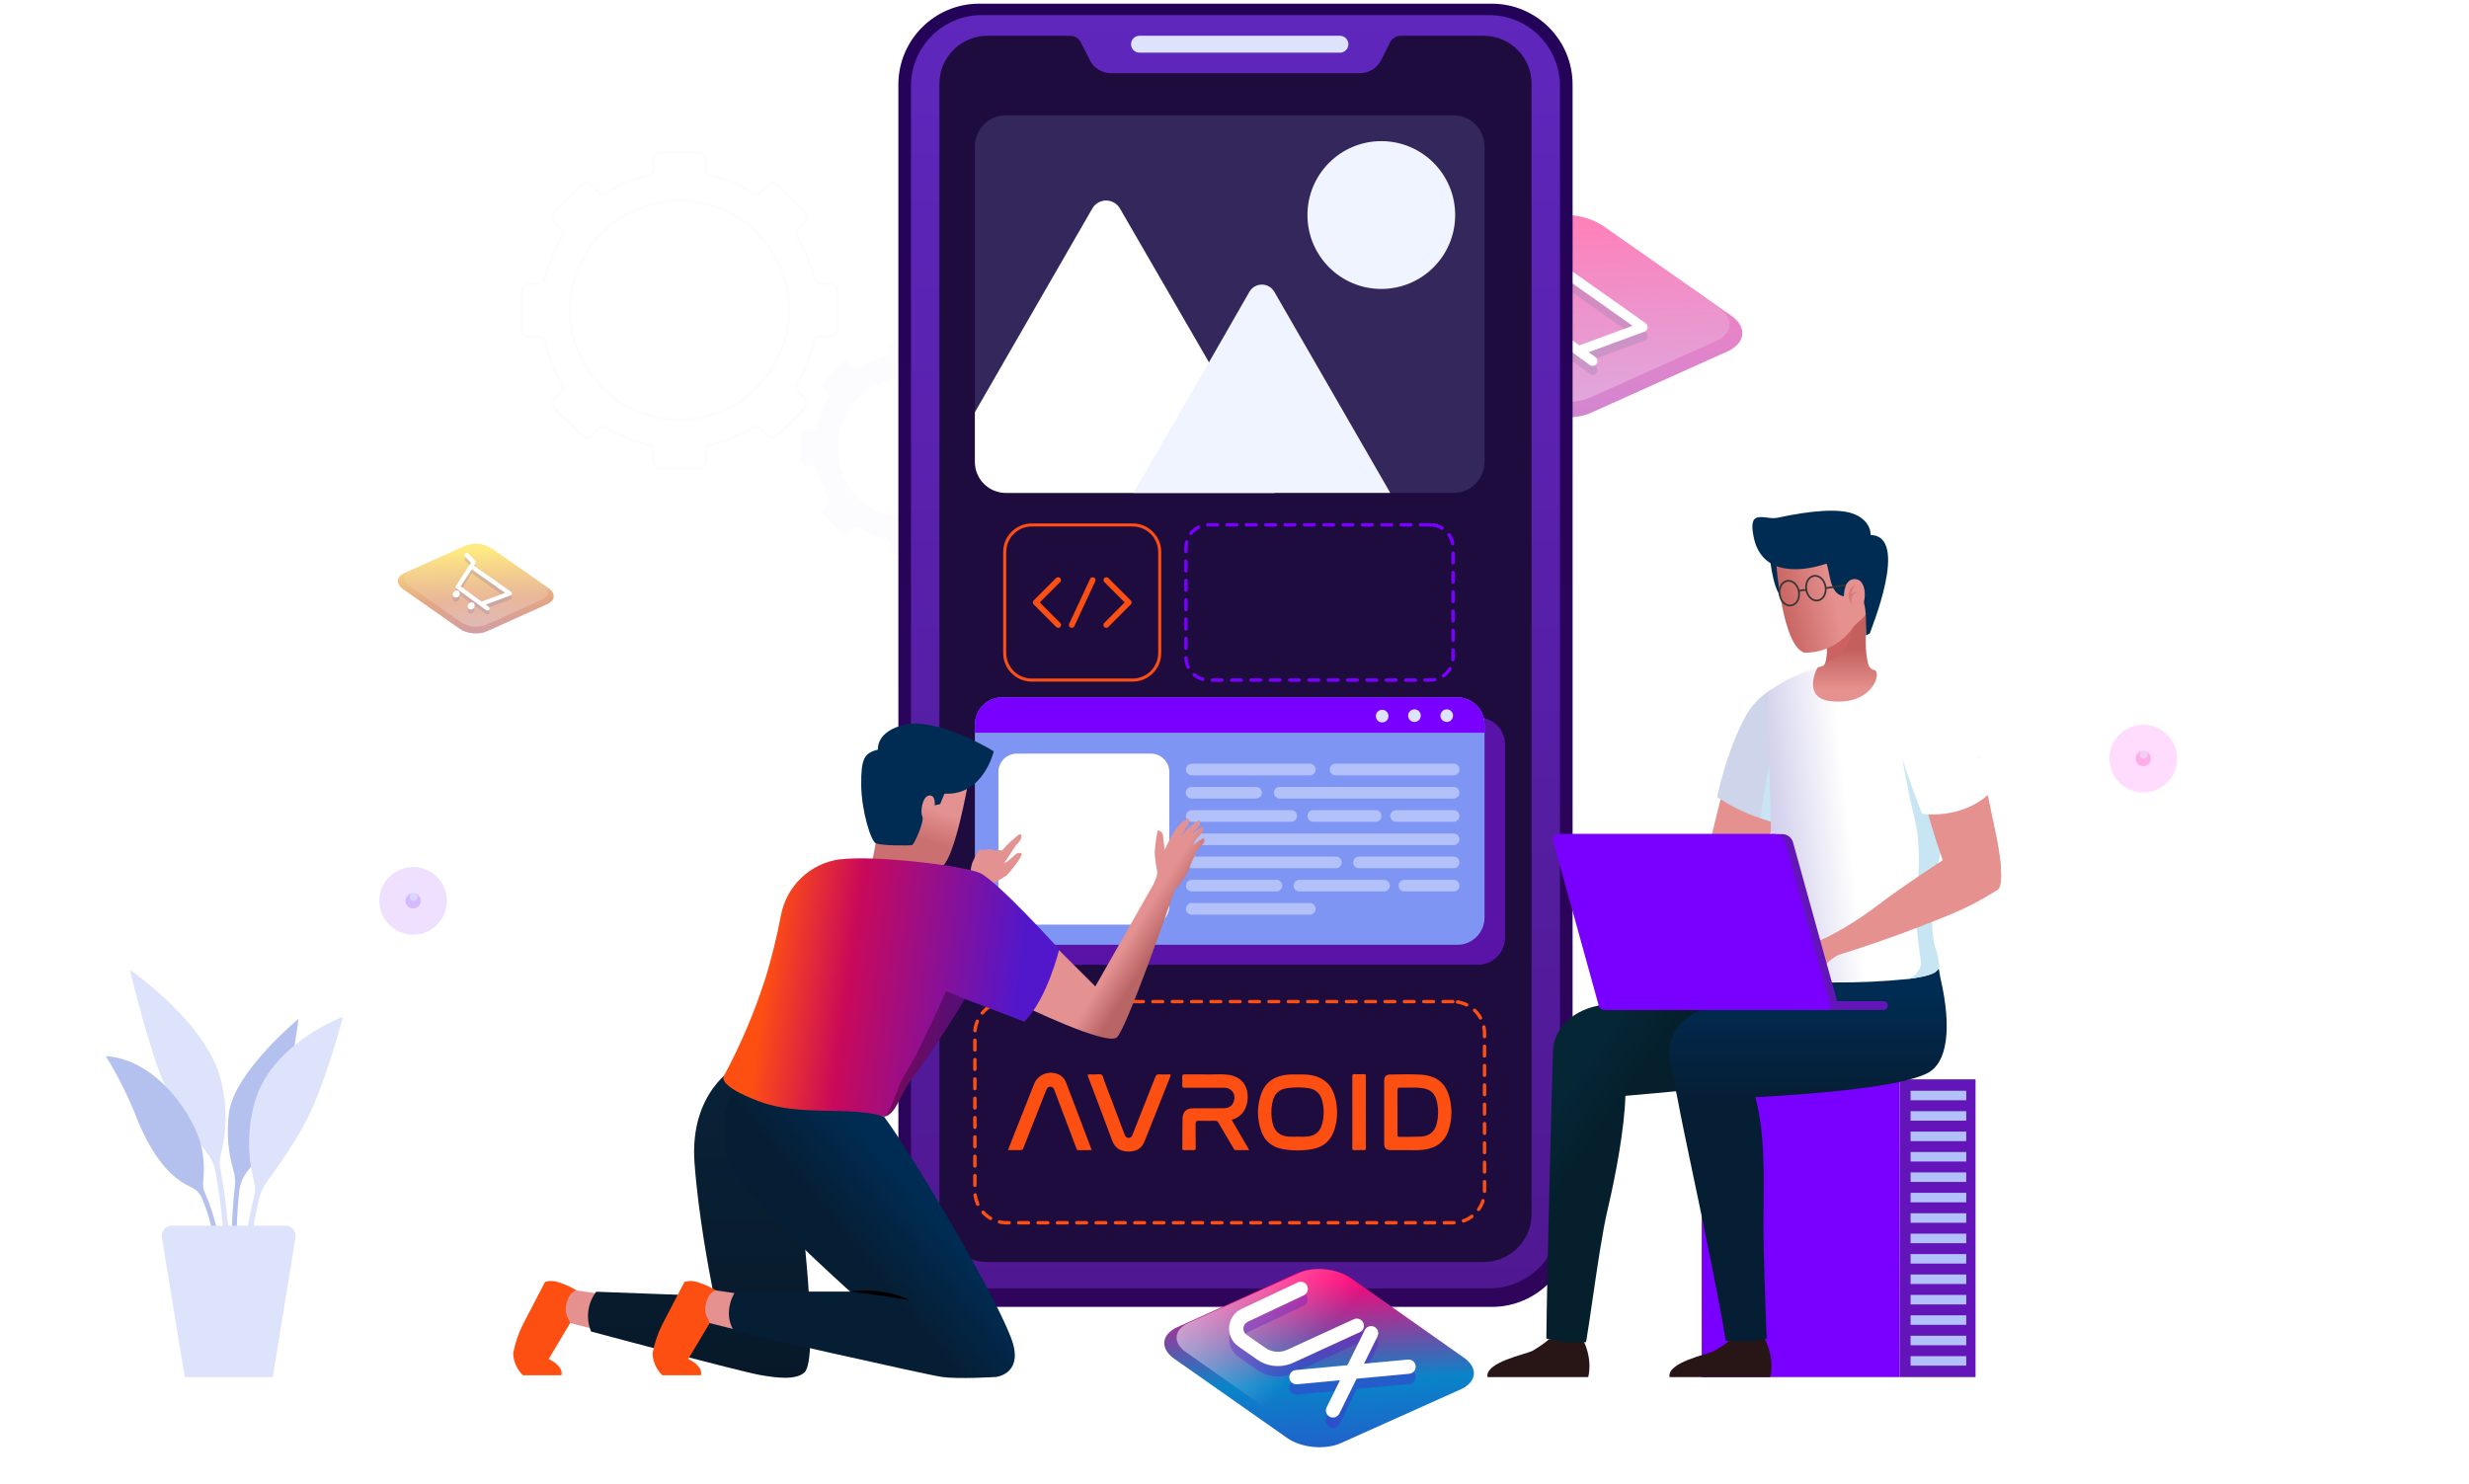 <?xml version="1.0" encoding="UTF-8"?> <svg xmlns="http://www.w3.org/2000/svg" width="725" height="436" viewBox="0 0 725 436" fill="none"> <g opacity="0.7"> <g opacity="0.35" filter="url(#filter0_f_92_930)"> <circle cx="629.346" cy="222.799" r="9.933" fill="#FF6AF9"></circle> </g> <g filter="url(#filter1_f_92_930)"> <circle opacity="0.5" cx="629.346" cy="222.799" r="2.25" fill="#FF4CC2"></circle> <circle opacity="0.5" cx="629.471" cy="221.674" r="1.125" fill="#CBECFF"></circle> </g> </g> <g opacity="0.5" filter="url(#filter2_f_92_930)"> <path d="M508.306 92.669C513.056 95.998 512.667 100.65 507.438 103.135L467.387 121.159C462.146 123.61 454.051 122.892 449.302 119.563L411.545 93.091C406.784 89.762 407.173 85.111 412.413 82.626L452.465 64.602C455.392 63.427 458.557 62.959 461.7 63.239C464.843 63.518 467.876 64.536 470.549 66.209L508.306 92.669Z" fill="url(#paint0_linear_92_930)"></path> <g opacity="0.5"> <path d="M504.824 90.435C509.208 93.513 508.854 97.845 504.013 100.103L467.01 116.758C464.306 117.844 461.383 118.275 458.48 118.018C455.577 117.76 452.777 116.821 450.307 115.276L415.427 90.823C411.031 87.745 411.397 83.424 416.226 81.155L453.229 64.511C455.934 63.421 458.858 62.986 461.764 63.242C464.669 63.498 467.472 64.436 469.944 65.981L504.824 90.435Z" fill="url(#paint1_linear_92_930)"></path> </g> <g style="mix-blend-mode:multiply" opacity="0.3"> <path d="M483.234 97.583L458.801 80.334L459.737 78.898C459.911 78.624 459.987 78.3 459.954 77.977C459.921 77.655 459.78 77.353 459.555 77.12L454.908 72.366C454.639 72.1 454.276 71.952 453.897 71.952C453.519 71.952 453.156 72.1 452.887 72.366C452.621 72.635 452.472 72.997 452.472 73.374C452.472 73.752 452.621 74.115 452.887 74.383L456.746 78.328L446.824 93.616C446.648 93.916 446.587 94.269 446.652 94.611C446.717 94.953 446.904 95.26 447.178 95.474L466.827 109.827C467.074 110.002 467.369 110.098 467.672 110.101C467.895 110.099 468.114 110.046 468.312 109.945C468.51 109.844 468.682 109.698 468.814 109.519C468.925 109.368 469.005 109.197 469.05 109.014C469.095 108.832 469.103 108.643 469.075 108.458C469.046 108.272 468.981 108.095 468.883 107.934C468.786 107.774 468.657 107.635 468.506 107.524L466.519 106.076L482.926 100.046C483.167 99.955 483.379 99.802 483.54 99.601C483.7 99.4 483.804 99.16 483.839 98.906C483.865 98.651 483.823 98.395 483.716 98.162C483.61 97.93 483.443 97.73 483.234 97.583ZM463.745 104.104L449.93 94.015L457.248 82.728L479.386 98.347L463.745 104.104Z" fill="#170056"></path> <path d="M445.271 97.754C444.845 98.208 444.616 98.812 444.635 99.434C444.655 100.056 444.92 100.645 445.374 101.071C445.884 101.428 446.514 101.569 447.128 101.465C447.741 101.36 448.289 101.018 448.651 100.513C449.074 100.056 449.302 99.452 449.284 98.83C449.267 98.208 449.007 97.617 448.56 97.184C448.047 96.828 447.414 96.688 446.798 96.795C446.183 96.902 445.634 97.246 445.271 97.754Z" fill="#170056"></path> <path d="M455.17 105.62C454.745 106.074 454.516 106.677 454.533 107.298C454.55 107.919 454.812 108.508 455.261 108.938C455.773 109.295 456.405 109.436 457.02 109.332C457.636 109.227 458.185 108.885 458.55 108.379C458.974 107.922 459.201 107.317 459.182 106.694C459.163 106.071 458.899 105.48 458.447 105.05C457.935 104.698 457.305 104.56 456.692 104.667C456.079 104.773 455.533 105.116 455.17 105.62Z" fill="#170056"></path> </g> <path d="M483.234 94.927L458.801 77.667L459.737 76.23C459.912 75.959 459.989 75.636 459.956 75.315C459.922 74.994 459.781 74.694 459.555 74.463L454.908 69.709C454.639 69.444 454.276 69.295 453.897 69.295C453.519 69.295 453.156 69.444 452.887 69.709C452.622 69.976 452.473 70.337 452.473 70.713C452.473 71.088 452.622 71.449 452.887 71.716L456.746 75.66L446.802 90.914C446.606 91.218 446.534 91.586 446.6 91.941C446.666 92.297 446.864 92.614 447.156 92.829L466.805 107.194C467.052 107.369 467.346 107.464 467.649 107.467C467.873 107.466 468.094 107.412 468.292 107.309C468.491 107.206 468.662 107.057 468.791 106.874C468.902 106.724 468.982 106.554 469.027 106.372C469.071 106.191 469.08 106.003 469.051 105.818C469.022 105.634 468.957 105.457 468.86 105.298C468.762 105.139 468.634 105 468.483 104.891L466.496 103.443L482.903 97.401C483.145 97.312 483.357 97.158 483.518 96.957C483.679 96.757 483.782 96.516 483.816 96.261C483.848 96.007 483.811 95.749 483.708 95.514C483.606 95.279 483.442 95.076 483.234 94.927ZM463.745 101.448L449.93 91.359L457.248 80.061L479.386 95.691L463.745 101.448Z" fill="white"></path> <path d="M445.271 95.064C444.845 95.517 444.616 96.121 444.635 96.743C444.655 97.365 444.92 97.954 445.374 98.381C445.884 98.737 446.514 98.879 447.128 98.774C447.741 98.669 448.289 98.328 448.651 97.822C449.076 97.369 449.305 96.766 449.288 96.145C449.271 95.524 449.009 94.934 448.56 94.505C448.048 94.148 447.416 94.006 446.801 94.111C446.185 94.215 445.636 94.558 445.271 95.064Z" fill="white"></path> <path d="M455.17 102.953C454.747 103.41 454.52 104.014 454.537 104.636C454.554 105.258 454.814 105.848 455.262 106.282C455.517 106.465 455.805 106.596 456.111 106.667C456.416 106.739 456.733 106.749 457.042 106.699C457.352 106.648 457.649 106.536 457.915 106.371C458.182 106.205 458.413 105.989 458.596 105.734C459.022 105.281 459.251 104.676 459.232 104.054C459.212 103.432 458.947 102.843 458.493 102.417C458.24 102.232 457.953 102.099 457.649 102.026C457.345 101.953 457.029 101.941 456.719 101.991C456.41 102.041 456.114 102.151 455.848 102.317C455.582 102.482 455.352 102.698 455.17 102.953Z" fill="white"></path> </g> <path opacity="0.1" d="M245.869 96.833V85.39C245.869 84.856 245.657 84.343 245.279 83.965C244.902 83.588 244.39 83.375 243.856 83.375H240.92C240.501 83.377 240.095 83.237 239.766 82.978C239.437 82.72 239.204 82.358 239.107 81.95C238.111 77.584 236.393 73.415 234.024 69.617C233.799 69.255 233.701 68.829 233.745 68.406C233.79 67.982 233.974 67.586 234.268 67.279L236.337 65.208C236.525 65.022 236.675 64.8 236.777 64.555C236.879 64.311 236.932 64.049 236.932 63.783C236.932 63.518 236.879 63.256 236.777 63.011C236.675 62.767 236.525 62.545 236.337 62.359L228.273 54.288C228.087 54.1 227.866 53.95 227.621 53.848C227.377 53.746 227.115 53.693 226.85 53.693C226.585 53.693 226.323 53.746 226.078 53.848C225.834 53.95 225.612 54.1 225.426 54.288L223.357 56.347C223.054 56.648 222.657 56.836 222.232 56.88C221.808 56.925 221.381 56.823 221.022 56.592C217.224 54.225 213.059 52.506 208.698 51.505C208.291 51.407 207.929 51.175 207.671 50.846C207.413 50.517 207.273 50.109 207.274 49.691V46.741C207.274 46.206 207.062 45.694 206.685 45.316C206.307 44.938 205.795 44.726 205.261 44.726H193.861C193.326 44.726 192.813 44.938 192.433 45.316C192.054 45.693 191.839 46.206 191.836 46.741V49.669C191.841 50.086 191.703 50.493 191.447 50.822C191.19 51.152 190.83 51.385 190.424 51.483C186.058 52.479 181.889 54.199 178.089 56.57C177.73 56.801 177.303 56.902 176.878 56.858C176.454 56.813 176.057 56.625 175.753 56.325L173.707 54.288C173.327 53.91 172.814 53.697 172.278 53.697C171.742 53.697 171.228 53.91 170.848 54.288L162.785 62.325C162.596 62.512 162.447 62.733 162.345 62.978C162.243 63.223 162.19 63.485 162.19 63.75C162.19 64.015 162.243 64.278 162.345 64.522C162.447 64.767 162.596 64.989 162.785 65.175L164.842 67.245C165.141 67.548 165.329 67.943 165.373 68.366C165.418 68.789 165.317 69.214 165.087 69.572C162.724 73.378 161.006 77.549 160.004 81.917C159.908 82.325 159.677 82.688 159.347 82.947C159.018 83.206 158.61 83.345 158.191 83.342H155.266C154.731 83.342 154.218 83.554 153.838 83.931C153.459 84.309 153.245 84.821 153.242 85.357V96.833C153.245 97.37 153.459 97.883 153.838 98.263C154.217 98.642 154.73 98.856 155.266 98.859H158.202C158.618 98.856 159.023 98.994 159.35 99.251C159.678 99.507 159.908 99.868 160.004 100.273C161.009 104.636 162.727 108.803 165.087 112.607C165.318 112.967 165.419 113.394 165.374 113.819C165.33 114.244 165.142 114.641 164.842 114.945L162.785 117.015C162.406 117.395 162.194 117.909 162.194 118.446C162.194 118.982 162.406 119.496 162.785 119.876L170.837 127.935C171.217 128.314 171.731 128.527 172.267 128.527C172.802 128.527 173.316 128.314 173.696 127.935L175.765 125.876C176.069 125.578 176.465 125.39 176.888 125.344C177.312 125.297 177.739 125.395 178.1 125.62C181.89 127.972 186.043 129.68 190.391 130.674C190.798 130.762 191.163 130.987 191.426 131.31C191.688 131.634 191.833 132.038 191.836 132.455V135.393C191.839 135.929 192.054 136.441 192.433 136.819C192.813 137.196 193.326 137.408 193.861 137.408H205.261C205.795 137.408 206.307 137.196 206.685 136.818C207.062 136.44 207.274 135.928 207.274 135.393V132.455C207.271 132.036 207.41 131.628 207.668 131.298C207.927 130.968 208.29 130.736 208.698 130.64C213.059 129.639 217.224 127.92 221.022 125.553C221.382 125.326 221.808 125.227 222.232 125.272C222.655 125.316 223.052 125.501 223.357 125.798L225.426 127.868C225.612 128.057 225.834 128.207 226.078 128.309C226.323 128.411 226.585 128.463 226.85 128.463C227.115 128.463 227.377 128.411 227.621 128.309C227.866 128.207 228.087 128.057 228.273 127.868L236.337 119.809C236.715 119.429 236.928 118.915 236.928 118.379C236.928 117.842 236.715 117.328 236.337 116.948L234.268 114.878C233.969 114.574 233.781 114.177 233.736 113.752C233.692 113.327 233.793 112.9 234.024 112.54C236.389 108.739 238.106 104.571 239.107 100.206C239.203 99.799 239.435 99.437 239.765 99.18C240.094 98.923 240.502 98.786 240.92 98.793H243.856C244.38 98.79 244.882 98.584 245.257 98.219C245.632 97.854 245.852 97.357 245.869 96.833ZM199.555 123.304C193.197 123.309 186.981 121.426 181.692 117.894C176.404 114.363 172.28 109.34 169.844 103.463C167.407 97.586 166.767 91.117 168.004 84.876C169.24 78.634 172.299 72.9 176.792 68.398C181.286 63.896 187.012 60.829 193.247 59.585C199.482 58.34 205.946 58.974 211.821 61.407C217.696 63.84 222.718 67.961 226.253 73.251C229.787 78.54 231.675 84.76 231.677 91.123C231.674 99.648 228.289 107.824 222.265 113.852C216.242 119.88 208.074 123.268 199.555 123.271V123.304Z" stroke="#DEE3FC" stroke-width="0.79" stroke-miterlimit="10"></path> <path opacity="0.1" d="M298.278 135.427V127.635C298.278 127.272 298.134 126.923 297.877 126.667C297.621 126.41 297.273 126.266 296.91 126.266H294.941C294.655 126.268 294.376 126.172 294.152 125.993C293.927 125.815 293.77 125.566 293.707 125.286C293.027 122.312 291.858 119.472 290.248 116.882C290.091 116.637 290.022 116.346 290.052 116.056C290.082 115.767 290.21 115.497 290.415 115.29L291.816 113.887C291.945 113.76 292.047 113.608 292.117 113.441C292.187 113.274 292.223 113.094 292.223 112.913C292.223 112.732 292.187 112.553 292.117 112.385C292.047 112.218 291.945 112.066 291.816 111.939L286.321 106.44C286.063 106.182 285.713 106.038 285.348 106.038C284.983 106.038 284.634 106.182 284.375 106.44L282.974 107.843C282.767 108.047 282.497 108.175 282.208 108.206C281.919 108.236 281.628 108.167 281.383 108.01C278.796 106.396 275.958 105.226 272.986 104.548C272.708 104.482 272.461 104.324 272.286 104.099C272.11 103.875 272.015 103.597 272.018 103.312V101.286C272.018 100.92 271.873 100.569 271.614 100.31C271.355 100.051 271.005 99.906 270.639 99.906H262.853C262.673 99.906 262.494 99.942 262.327 100.011C262.16 100.081 262.009 100.182 261.882 100.311C261.755 100.439 261.654 100.591 261.586 100.759C261.518 100.926 261.484 101.105 261.485 101.286V103.279C261.486 103.563 261.391 103.84 261.215 104.064C261.04 104.288 260.794 104.447 260.517 104.514C257.542 105.192 254.7 106.362 252.109 107.976C251.864 108.133 251.574 108.203 251.284 108.172C250.995 108.142 250.725 108.014 250.518 107.809L249.117 106.407C248.859 106.149 248.509 106.004 248.144 106.004C247.779 106.004 247.429 106.149 247.171 106.407L241.676 111.906C241.419 112.164 241.274 112.515 241.274 112.88C241.274 113.245 241.419 113.595 241.676 113.854L243.089 115.256C243.291 115.464 243.418 115.734 243.448 116.023C243.479 116.312 243.411 116.603 243.256 116.848C241.646 119.44 240.474 122.28 239.785 125.253C239.722 125.532 239.565 125.782 239.34 125.96C239.116 126.138 238.837 126.234 238.551 126.232H236.56C236.379 126.231 236.2 126.265 236.033 126.333C235.866 126.401 235.714 126.502 235.585 126.629C235.457 126.757 235.355 126.908 235.286 127.075C235.216 127.242 235.181 127.421 235.181 127.601V135.394C235.181 135.574 235.216 135.753 235.286 135.92C235.355 136.087 235.457 136.238 235.585 136.366C235.714 136.493 235.866 136.594 236.033 136.662C236.2 136.73 236.379 136.764 236.56 136.763H238.551C238.837 136.761 239.116 136.857 239.34 137.035C239.565 137.213 239.722 137.463 239.785 137.742C240.474 140.715 241.646 143.555 243.256 146.147C243.411 146.392 243.479 146.683 243.448 146.972C243.418 147.26 243.291 147.531 243.089 147.739L241.676 149.152C241.419 149.411 241.274 149.761 241.274 150.126C241.274 150.491 241.419 150.842 241.676 151.1L247.171 156.599C247.429 156.857 247.779 157.002 248.144 157.002C248.509 157.002 248.859 156.857 249.117 156.599L250.53 155.186C250.737 154.983 251.007 154.856 251.296 154.826C251.584 154.795 251.875 154.863 252.12 155.019C254.706 156.634 257.545 157.804 260.517 158.481C260.794 158.548 261.04 158.707 261.215 158.931C261.391 159.155 261.486 159.431 261.485 159.716V161.72C261.484 161.901 261.518 162.08 261.586 162.247C261.654 162.415 261.755 162.567 261.882 162.695C262.009 162.824 262.16 162.925 262.327 162.995C262.494 163.064 262.673 163.1 262.853 163.1H270.639C271.005 163.1 271.355 162.955 271.614 162.696C271.873 162.437 272.018 162.086 272.018 161.72V159.716C272.015 159.431 272.11 159.153 272.286 158.929C272.461 158.704 272.708 158.546 272.986 158.481C275.958 157.802 278.796 156.632 281.383 155.019C281.628 154.863 281.919 154.795 282.207 154.826C282.496 154.856 282.766 154.983 282.974 155.186L284.375 156.599C284.634 156.857 284.983 157.002 285.348 157.002C285.713 157.002 286.063 156.857 286.321 156.599L291.816 151.1C291.945 150.973 292.047 150.821 292.117 150.654C292.187 150.487 292.223 150.307 292.223 150.126C292.223 149.945 292.187 149.766 292.117 149.598C292.047 149.431 291.945 149.28 291.816 149.152L290.415 147.75C290.208 147.544 290.079 147.273 290.049 146.983C290.018 146.694 290.089 146.402 290.248 146.158C291.858 143.568 293.027 140.727 293.707 137.753C293.77 137.474 293.927 137.224 294.152 137.046C294.376 136.868 294.655 136.772 294.941 136.774H296.943C297.297 136.765 297.633 136.62 297.882 136.369C298.13 136.118 298.272 135.78 298.278 135.427ZM266.724 152.225C262.637 152.227 258.64 151.016 255.241 148.745C251.841 146.474 249.191 143.246 247.625 139.467C246.058 135.689 245.647 131.53 246.442 127.518C247.237 123.505 249.204 119.819 252.092 116.925C254.981 114.031 258.662 112.059 262.67 111.259C266.678 110.459 270.834 110.866 274.611 112.429C278.388 113.993 281.617 116.642 283.889 120.042C286.162 123.442 287.376 127.44 287.378 131.531C287.381 137.012 285.21 142.271 281.341 146.151C277.472 150.031 272.223 152.216 266.746 152.225H266.724Z" fill="#DEE3FC"></path> <path opacity="0.1" d="M105.682 38.448H99.331C98.926 38.448 98.597 38.777 98.597 39.182V45.539C98.597 45.944 98.926 46.273 99.331 46.273H105.682C106.088 46.273 106.416 45.944 106.416 45.539V39.182C106.416 38.777 106.088 38.448 105.682 38.448Z" fill="white"></path> <path opacity="0.1" d="M116.137 38.448H109.786C109.381 38.448 109.052 38.777 109.052 39.182V45.539C109.052 45.944 109.381 46.273 109.786 46.273H116.137C116.543 46.273 116.871 45.944 116.871 45.539V39.182C116.871 38.777 116.543 38.448 116.137 38.448Z" fill="white"></path> <path opacity="0.1" d="M126.592 38.448H120.241C119.836 38.448 119.507 38.777 119.507 39.182V45.539C119.507 45.944 119.836 46.273 120.241 46.273H126.592C126.998 46.273 127.326 45.944 127.326 45.539V39.182C127.326 38.777 126.998 38.448 126.592 38.448Z" fill="white"></path> <path d="M438.031 1.079H287.545C274.43 1.079 263.798 11.719 263.798 24.845V360.086C263.798 373.212 274.43 383.852 287.545 383.852H438.031C451.146 383.852 461.777 373.212 461.777 360.086V24.845C461.777 11.719 451.146 1.079 438.031 1.079Z" fill="url(#paint2_linear_92_930)"></path> <path d="M437.263 4.441H288.301C276.814 4.441 267.502 13.76 267.502 25.257V357.604C267.502 369.1 276.814 378.42 288.301 378.42H437.263C448.75 378.42 458.062 369.1 458.062 357.604V25.257C458.062 13.76 448.75 4.441 437.263 4.441Z" fill="url(#paint3_linear_92_930)"></path> <path d="M449.731 24.6V356.569C449.733 358.421 449.369 360.256 448.662 361.968C447.954 363.679 446.916 365.235 445.607 366.545C444.298 367.855 442.744 368.893 441.034 369.602C439.323 370.31 437.49 370.674 435.639 370.672H289.936C288.086 370.674 286.254 370.31 284.544 369.603C282.834 368.895 281.281 367.857 279.972 366.549C278.663 365.24 277.625 363.686 276.917 361.975C276.208 360.265 275.844 358.431 275.844 356.58V24.6C275.844 22.748 276.208 20.915 276.917 19.204C277.625 17.494 278.663 15.94 279.972 14.631C281.281 13.322 282.834 12.284 284.544 11.577C286.254 10.869 288.086 10.506 289.936 10.507H314.227C314.89 10.506 315.54 10.69 316.104 11.038C316.668 11.386 317.123 11.884 317.419 12.478L320 17.632C320.575 18.795 321.465 19.773 322.568 20.456C323.671 21.138 324.943 21.498 326.239 21.494H399.336C400.633 21.498 401.904 21.138 403.007 20.456C404.11 19.773 405 18.795 405.575 17.632L408.156 12.478C408.452 11.884 408.908 11.386 409.472 11.038C410.036 10.69 410.685 10.506 411.348 10.507H435.639C437.489 10.506 439.322 10.869 441.031 11.577C442.741 12.284 444.295 13.322 445.603 14.631C446.912 15.94 447.95 17.494 448.659 19.204C449.367 20.915 449.731 22.748 449.731 24.6Z" fill="#1F0C3F"></path> <path d="M393.463 15.472H334.593C333.935 15.472 333.304 15.21 332.839 14.745C332.374 14.28 332.112 13.648 332.112 12.99C332.112 12.331 332.374 11.7 332.839 11.234C333.304 10.769 333.935 10.507 334.593 10.507H393.463C393.789 10.507 394.112 10.572 394.413 10.696C394.714 10.821 394.987 11.004 395.217 11.234C395.448 11.465 395.63 11.739 395.755 12.04C395.88 12.341 395.944 12.664 395.944 12.99C395.944 13.316 395.88 13.639 395.755 13.94C395.63 14.241 395.448 14.514 395.217 14.745C394.987 14.976 394.714 15.158 394.413 15.283C394.112 15.408 393.789 15.472 393.463 15.472Z" fill="#DEE3FC"></path> <path d="M426.597 294.187H295.586C290.439 294.187 286.266 298.363 286.266 303.515V349.812C286.266 354.964 290.439 359.14 295.586 359.14H426.597C431.745 359.14 435.918 354.964 435.918 349.812V303.515C435.918 298.363 431.745 294.187 426.597 294.187Z" stroke="#FE4F13" stroke-linecap="round" stroke-linejoin="round" stroke-dasharray="2.84 2.84"></path> <path d="M419.957 154.139H354.958C351.247 154.139 348.24 157.149 348.24 160.863V193.022C348.24 196.735 351.247 199.746 354.958 199.746H419.957C423.667 199.746 426.675 196.735 426.675 193.022V160.863C426.675 157.149 423.667 154.139 419.957 154.139Z" stroke="#7900FF" stroke-linecap="round" stroke-linejoin="round" stroke-dasharray="2.84 2.84"></path> <path d="M433.938 210.688H299.713C295.29 210.688 291.705 214.276 291.705 218.703V275.363C291.705 279.789 295.29 283.378 299.713 283.378H433.938C438.361 283.378 441.946 279.789 441.946 275.363V218.703C441.946 214.276 438.361 210.688 433.938 210.688Z" fill="#5913A7"></path> <path d="M435.918 212.814V269.508C435.918 270.558 435.711 271.599 435.309 272.569C434.907 273.539 434.317 274.421 433.575 275.163C432.832 275.906 431.95 276.494 430.98 276.895C430.01 277.296 428.97 277.502 427.921 277.5H294.263C293.213 277.502 292.173 277.296 291.203 276.895C290.233 276.494 289.351 275.906 288.609 275.163C287.866 274.421 287.277 273.539 286.875 272.569C286.473 271.599 286.266 270.558 286.266 269.508V212.814C286.266 210.692 287.108 208.656 288.608 207.155C290.108 205.654 292.142 204.811 294.263 204.811H427.921C430.041 204.811 432.076 205.654 433.575 207.155C435.075 208.656 435.918 210.692 435.918 212.814Z" fill="#7F95F4"></path> <path d="M337.952 221.352H298.578C295.593 221.352 293.173 223.774 293.173 226.762V266.168C293.173 269.156 295.593 271.578 298.578 271.578H337.952C340.937 271.578 343.357 269.156 343.357 266.168V226.762C343.357 223.774 340.937 221.352 337.952 221.352Z" fill="white"></path> <path d="M384.632 227.719H349.953C349.498 227.719 349.063 227.539 348.741 227.217C348.42 226.896 348.24 226.46 348.24 226.005C348.243 225.552 348.424 225.119 348.745 224.8C349.066 224.481 349.5 224.302 349.953 224.302H384.632C385.084 224.302 385.516 224.481 385.836 224.801C386.155 225.12 386.334 225.553 386.334 226.005C386.335 226.23 386.293 226.452 386.208 226.66C386.123 226.868 385.998 227.057 385.84 227.217C385.681 227.376 385.493 227.502 385.286 227.589C385.079 227.675 384.857 227.719 384.632 227.719Z" fill="#B2C1F9"></path> <path d="M368.827 234.543H349.919C349.465 234.543 349.029 234.363 348.708 234.041C348.387 233.72 348.207 233.284 348.207 232.829C348.207 232.604 348.251 232.382 348.337 232.175C348.423 231.967 348.55 231.779 348.709 231.621C348.868 231.462 349.057 231.337 349.265 231.252C349.472 231.167 349.695 231.124 349.919 231.126H368.827C369.052 231.124 369.274 231.167 369.482 231.252C369.69 231.337 369.879 231.462 370.038 231.621C370.197 231.779 370.324 231.967 370.41 232.175C370.496 232.382 370.54 232.604 370.54 232.829C370.54 233.284 370.36 233.72 370.039 234.041C369.717 234.363 369.282 234.543 368.827 234.543Z" fill="#B2C1F9"></path> <path d="M426.853 234.543H375.779C375.324 234.543 374.889 234.363 374.568 234.041C374.246 233.72 374.066 233.284 374.066 232.829C374.066 232.604 374.11 232.382 374.196 232.175C374.283 231.967 374.409 231.779 374.568 231.621C374.727 231.462 374.916 231.337 375.124 231.252C375.332 231.167 375.554 231.124 375.779 231.126H426.853C427.077 231.124 427.299 231.167 427.506 231.252C427.713 231.337 427.901 231.463 428.059 231.621C428.218 231.78 428.343 231.968 428.428 232.175C428.513 232.383 428.556 232.605 428.555 232.829C428.556 233.054 428.513 233.276 428.428 233.484C428.343 233.692 428.218 233.881 428.06 234.04C427.902 234.2 427.714 234.326 427.507 234.412C427.299 234.499 427.077 234.543 426.853 234.543Z" fill="#B2C1F9"></path> <path d="M379.16 241.367H349.953C349.498 241.367 349.063 241.186 348.741 240.865C348.42 240.543 348.24 240.107 348.24 239.653C348.24 239.428 348.284 239.206 348.37 238.998C348.457 238.791 348.583 238.603 348.742 238.444C348.901 238.286 349.09 238.161 349.298 238.076C349.506 237.991 349.728 237.948 349.953 237.949H379.16C379.611 237.949 380.044 238.129 380.363 238.448C380.682 238.768 380.862 239.201 380.862 239.653C380.862 240.105 380.683 240.54 380.364 240.861C380.045 241.182 379.612 241.364 379.16 241.367Z" fill="#B2C1F9"></path> <path d="M403.941 241.367H385.589C385.142 241.355 384.718 241.17 384.406 240.849C384.095 240.529 383.92 240.1 383.92 239.653C383.92 239.428 383.965 239.206 384.051 238.998C384.137 238.791 384.264 238.603 384.423 238.444C384.582 238.286 384.771 238.161 384.979 238.076C385.186 237.991 385.409 237.948 385.633 237.949H403.941C404.165 237.948 404.388 237.991 404.595 238.076C404.803 238.161 404.992 238.286 405.151 238.444C405.31 238.603 405.437 238.791 405.523 238.998C405.609 239.206 405.654 239.428 405.654 239.653C405.654 240.107 405.473 240.543 405.152 240.865C404.831 241.186 404.395 241.367 403.941 241.367Z" fill="#B2C1F9"></path> <path d="M426.853 241.367H409.947C409.492 241.367 409.057 241.186 408.736 240.865C408.414 240.543 408.234 240.107 408.234 239.653C408.234 239.428 408.278 239.206 408.364 238.998C408.451 238.791 408.577 238.603 408.736 238.444C408.895 238.286 409.084 238.161 409.292 238.076C409.5 237.991 409.722 237.948 409.947 237.949H426.853C427.077 237.948 427.299 237.991 427.506 238.076C427.713 238.161 427.901 238.287 428.059 238.445C428.218 238.604 428.343 238.792 428.428 238.999C428.513 239.206 428.556 239.429 428.555 239.653C428.556 239.877 428.513 240.1 428.428 240.308C428.343 240.516 428.218 240.705 428.06 240.864C427.902 241.023 427.714 241.15 427.507 241.236C427.299 241.323 427.077 241.367 426.853 241.367Z" fill="#B2C1F9"></path> <path d="M426.853 248.224H349.953C349.498 248.224 349.063 248.044 348.741 247.722C348.42 247.401 348.24 246.964 348.24 246.51C348.24 246.285 348.284 246.063 348.37 245.855C348.457 245.648 348.583 245.46 348.742 245.302C348.901 245.143 349.09 245.018 349.298 244.933C349.506 244.848 349.728 244.805 349.953 244.807H426.853C427.077 244.805 427.299 244.848 427.506 244.933C427.713 245.018 427.901 245.144 428.059 245.302C428.218 245.461 428.343 245.649 428.428 245.856C428.513 246.064 428.556 246.286 428.555 246.51C428.556 246.734 428.513 246.957 428.428 247.165C428.343 247.373 428.218 247.562 428.06 247.721C427.902 247.881 427.714 248.007 427.507 248.093C427.3 248.18 427.077 248.224 426.853 248.224Z" fill="#B2C1F9"></path> <path d="M392.273 255.014H349.953C349.498 255.014 349.063 254.834 348.741 254.512C348.42 254.191 348.24 253.755 348.24 253.3C348.24 252.845 348.42 252.409 348.741 252.088C349.063 251.766 349.498 251.586 349.953 251.586H392.273C392.728 251.586 393.163 251.766 393.484 252.088C393.806 252.409 393.986 252.845 393.986 253.3C393.986 253.755 393.806 254.191 393.484 254.512C393.163 254.834 392.728 255.014 392.273 255.014Z" fill="#B2C1F9"></path> <path d="M426.853 255.014H399.047C398.593 255.014 398.157 254.834 397.836 254.512C397.514 254.191 397.334 253.755 397.334 253.3C397.334 252.845 397.514 252.409 397.836 252.088C398.157 251.766 398.593 251.586 399.047 251.586H426.853C427.077 251.586 427.299 251.63 427.507 251.716C427.714 251.803 427.902 251.929 428.06 252.088C428.218 252.248 428.343 252.437 428.428 252.645C428.513 252.853 428.556 253.075 428.555 253.3C428.556 253.525 428.513 253.747 428.428 253.955C428.343 254.163 428.218 254.352 428.06 254.511C427.902 254.671 427.714 254.797 427.507 254.884C427.299 254.97 427.077 255.014 426.853 255.014Z" fill="#B2C1F9"></path> <path d="M374.822 261.827H349.953C349.728 261.828 349.506 261.785 349.298 261.7C349.09 261.615 348.901 261.49 348.742 261.332C348.583 261.174 348.457 260.985 348.37 260.778C348.284 260.571 348.24 260.348 348.24 260.124C348.24 259.899 348.284 259.676 348.37 259.468C348.456 259.26 348.582 259.071 348.741 258.912C348.9 258.752 349.089 258.626 349.297 258.54C349.505 258.454 349.728 258.409 349.953 258.409H374.822C375.275 258.412 375.707 258.594 376.026 258.915C376.345 259.237 376.524 259.671 376.524 260.124C376.524 260.575 376.345 261.009 376.026 261.328C375.706 261.647 375.274 261.827 374.822 261.827Z" fill="#B2C1F9"></path> <path d="M406.41 261.827H381.551C381.327 261.828 381.104 261.785 380.897 261.7C380.689 261.615 380.5 261.49 380.341 261.332C380.182 261.174 380.055 260.985 379.969 260.778C379.883 260.571 379.838 260.348 379.838 260.124C379.838 259.899 379.883 259.676 379.969 259.468C380.055 259.26 380.181 259.071 380.34 258.912C380.499 258.752 380.688 258.626 380.896 258.54C381.104 258.454 381.326 258.409 381.551 258.409H406.41C406.635 258.409 406.857 258.454 407.065 258.54C407.273 258.626 407.462 258.752 407.621 258.912C407.78 259.071 407.906 259.26 407.992 259.468C408.078 259.676 408.123 259.899 408.123 260.124C408.123 260.348 408.078 260.571 407.992 260.778C407.906 260.985 407.78 261.174 407.62 261.332C407.461 261.49 407.272 261.615 407.064 261.7C406.857 261.785 406.634 261.828 406.41 261.827Z" fill="#B2C1F9"></path> <path d="M426.853 261.827H412.394C412.169 261.828 411.947 261.785 411.739 261.7C411.531 261.615 411.342 261.49 411.183 261.332C411.024 261.174 410.897 260.985 410.811 260.778C410.725 260.571 410.681 260.348 410.681 260.124C410.681 259.899 410.725 259.676 410.811 259.468C410.897 259.26 411.023 259.071 411.182 258.912C411.341 258.752 411.53 258.626 411.738 258.54C411.946 258.454 412.169 258.409 412.394 258.409H426.853C427.077 258.409 427.299 258.454 427.506 258.54C427.714 258.626 427.902 258.753 428.06 258.912C428.218 259.072 428.343 259.261 428.428 259.469C428.513 259.676 428.556 259.899 428.554 260.124C428.556 260.348 428.513 260.57 428.428 260.777C428.343 260.985 428.218 261.173 428.059 261.331C427.901 261.49 427.713 261.615 427.506 261.7C427.298 261.785 427.077 261.828 426.853 261.827Z" fill="#B2C1F9"></path> <path d="M384.632 268.651H349.953C349.728 268.652 349.506 268.609 349.298 268.524C349.09 268.439 348.901 268.314 348.742 268.156C348.583 267.997 348.457 267.809 348.37 267.602C348.284 267.394 348.24 267.172 348.24 266.947C348.24 266.493 348.42 266.057 348.741 265.735C349.063 265.414 349.498 265.233 349.953 265.233H384.632C384.857 265.233 385.079 265.278 385.286 265.364C385.493 265.45 385.681 265.577 385.84 265.736C385.998 265.895 386.123 266.084 386.208 266.292C386.293 266.5 386.335 266.723 386.334 266.947C386.335 267.172 386.292 267.394 386.207 267.601C386.122 267.808 385.997 267.997 385.839 268.155C385.681 268.313 385.492 268.439 385.285 268.524C385.078 268.609 384.856 268.652 384.632 268.651Z" fill="#B2C1F9"></path> <path d="M426.853 227.719H392.173C391.719 227.719 391.283 227.539 390.962 227.217C390.641 226.896 390.46 226.46 390.46 226.005C390.463 225.552 390.645 225.119 390.966 224.8C391.287 224.481 391.721 224.302 392.173 224.302H426.853C427.304 224.302 427.737 224.481 428.056 224.801C428.375 225.12 428.555 225.553 428.555 226.005C428.556 226.23 428.513 226.452 428.428 226.66C428.343 226.868 428.218 227.057 428.06 227.217C427.902 227.376 427.714 227.502 427.507 227.589C427.3 227.675 427.077 227.719 426.853 227.719Z" fill="#B2C1F9"></path> <path d="M435.918 212.814V215.196H286.266V212.814C286.266 210.692 287.108 208.656 288.608 207.155C290.108 205.654 292.142 204.811 294.263 204.811H427.921C430.041 204.811 432.076 205.654 433.575 207.155C435.075 208.656 435.918 210.692 435.918 212.814Z" fill="#7900FF"></path> <path d="M407.711 210.187C407.731 210.443 407.698 210.699 407.614 210.941C407.53 211.184 407.397 211.406 407.223 211.594C407.049 211.782 406.838 211.932 406.603 212.034C406.369 212.137 406.115 212.19 405.859 212.19C405.603 212.19 405.35 212.137 405.116 212.034C404.881 211.932 404.67 211.782 404.496 211.594C404.322 211.406 404.189 211.184 404.105 210.941C404.021 210.699 403.988 210.443 404.008 210.187C404.044 209.72 404.254 209.285 404.598 208.967C404.941 208.649 405.392 208.472 405.859 208.472C406.327 208.472 406.778 208.649 407.121 208.967C407.464 209.285 407.675 209.72 407.711 210.187Z" fill="#DEE3FC"></path> <path d="M417.199 210.187C417.201 210.555 417.094 210.916 416.891 211.223C416.688 211.53 416.399 211.77 416.06 211.913C415.721 212.055 415.347 212.093 414.986 212.023C414.625 211.952 414.293 211.776 414.032 211.517C413.771 211.257 413.593 210.926 413.52 210.565C413.448 210.204 413.484 209.83 413.624 209.49C413.764 209.149 414.003 208.858 414.308 208.653C414.614 208.449 414.973 208.339 415.341 208.339C415.832 208.339 416.303 208.534 416.651 208.88C416.999 209.226 417.196 209.696 417.199 210.187Z" fill="#DEE3FC"></path> <path d="M426.675 210.187C426.677 210.556 426.57 210.917 426.366 211.224C426.163 211.532 425.873 211.772 425.533 211.914C425.194 212.056 424.819 212.094 424.458 212.022C424.096 211.951 423.764 211.773 423.504 211.513C423.244 211.252 423.066 210.92 422.995 210.558C422.924 210.197 422.962 209.822 423.103 209.482C423.245 209.142 423.485 208.851 423.792 208.648C424.1 208.445 424.46 208.337 424.829 208.339C425.318 208.339 425.788 208.534 426.134 208.881C426.48 209.227 426.675 209.697 426.675 210.187Z" fill="#DEE3FC"></path> <path d="M332.591 154.184H302.972C298.58 154.184 295.019 157.747 295.019 162.143V191.786C295.019 196.182 298.58 199.746 302.972 199.746H332.591C336.983 199.746 340.543 196.182 340.543 191.786V162.143C340.543 157.747 336.983 154.184 332.591 154.184Z" stroke="#FE4F13" stroke-width="0.9" stroke-miterlimit="10"></path> <path d="M310.68 170.38L304.128 176.937L310.735 183.56" stroke="#FE4F13" stroke-width="1.67" stroke-linecap="round" stroke-linejoin="round"></path> <path d="M324.882 170.38L331.445 176.937L324.838 183.56" stroke="#FE4F13" stroke-width="1.67" stroke-linecap="round" stroke-linejoin="round"></path> <path d="M320.856 170.38L314.717 183.56" stroke="#FE4F13" stroke-width="1.67" stroke-linecap="round" stroke-linejoin="round"></path> <path opacity="0.15" d="M426.819 33.873H295.364C290.339 33.873 286.266 37.949 286.266 42.978V135.672C286.266 140.701 290.339 144.777 295.364 144.777H426.819C431.844 144.777 435.918 140.701 435.918 135.672V42.978C435.918 37.949 431.844 33.873 426.819 33.873Z" fill="#B2C1F9"></path> <path d="M405.609 84.867C417.587 84.867 427.298 75.148 427.298 63.16C427.298 51.172 417.587 41.453 405.609 41.453C393.631 41.453 383.92 51.172 383.92 63.16C383.92 75.148 393.631 84.867 405.609 84.867Z" fill="#F0F4FF"></path> <path d="M374.233 144.778H295.364C292.951 144.778 290.637 143.818 288.93 142.111C287.224 140.403 286.266 138.087 286.266 135.672V121.078L320.745 61.245C321.155 60.531 321.747 59.937 322.46 59.525C323.172 59.112 323.981 58.895 324.805 58.895C325.628 58.895 326.437 59.112 327.15 59.525C327.863 59.937 328.454 60.531 328.864 61.245L355.002 106.418L374.355 139.969C374.779 140.704 374.992 141.542 374.971 142.39C374.949 143.239 374.694 144.065 374.233 144.778Z" fill="white"></path> <path d="M408.245 144.777H332.824L355.002 106.418L366.881 85.702C367.251 85.059 367.783 84.525 368.424 84.154C369.066 83.782 369.794 83.587 370.535 83.587C371.276 83.587 372.004 83.782 372.645 84.154C373.287 84.525 373.819 85.059 374.188 85.702L408.245 144.777Z" fill="#F0F4FF"></path> <path d="M557.841 317.018H499.693V404.468H557.841V317.018Z" fill="#7900FF"></path> <path d="M557.83 404.468H580.097V317.018H557.83V404.468Z" fill="#6315BA"></path> <path d="M577.372 320.368H561.022V323.162H577.372V320.368Z" fill="#B2C1F9"></path> <path d="M577.372 326.368H561.022V329.162H577.372V326.368Z" fill="#B2C1F9"></path> <path d="M577.372 332.368H561.022V335.162H577.372V332.368Z" fill="#B2C1F9"></path> <path d="M577.372 338.357H561.022V341.151H577.372V338.357Z" fill="#B2C1F9"></path> <path d="M577.372 344.357H561.022V347.151H577.372V344.357Z" fill="#B2C1F9"></path> <path d="M577.372 350.346H561.022V353.14H577.372V350.346Z" fill="#B2C1F9"></path> <path d="M577.372 356.346H561.022V359.14H577.372V356.346Z" fill="#B2C1F9"></path> <path d="M577.372 362.346H561.022V365.14H577.372V362.346Z" fill="#B2C1F9"></path> <path d="M577.372 368.335H561.022V371.129H577.372V368.335Z" fill="#B2C1F9"></path> <path d="M577.372 374.335H561.022V377.129H577.372V374.335Z" fill="#B2C1F9"></path> <path d="M577.372 380.335H561.022V383.129H577.372V380.335Z" fill="#B2C1F9"></path> <path d="M577.372 386.323H561.022V389.118H577.372V386.323Z" fill="#B2C1F9"></path> <path d="M577.372 392.323H561.022V395.118H577.372V392.323Z" fill="#B2C1F9"></path> <path d="M577.372 398.312H561.022V401.106H577.372V398.312Z" fill="#B2C1F9"></path> <path d="M490.251 404.468H519.803C519.803 404.468 521.449 399.203 517.879 392.68C517.879 392.68 515.499 394.594 508.369 393.303C506.813 394.635 505.129 395.809 503.342 396.81C501.284 397.811 489.45 400.138 490.251 404.468Z" fill="#281616"></path> <path d="M436.796 404.468H466.348C466.348 404.468 468.006 399.203 464.424 392.68C464.424 392.68 462.044 394.594 454.926 393.303C453.367 394.632 451.684 395.806 449.898 396.81C447.83 397.811 436.006 400.138 436.796 404.468Z" fill="#281616"></path> <path fill-rule="evenodd" clip-rule="evenodd" d="M534.718 280.172C534.718 280.172 535.196 283.122 535.608 287.185C539.167 302.535 537.521 312.32 532.049 315.025C528.573 316.804 498.485 320.088 477.285 321.862C477.015 331.25 474.538 344.8 472.021 355.444C470.555 361.643 468.983 372.444 467.633 381.725C466.924 386.594 466.276 391.045 465.737 394.193C461.816 394.529 457.868 394.175 454.069 393.147C454.283 372.547 455.703 318.913 455.99 309.614C455.863 302.476 461.203 297.192 468.795 295.467C476.468 293.731 485.174 291.794 492.38 290.192L492.386 290.19L511.828 285.738L534.718 280.172Z" fill="url(#paint4_linear_92_930)"></path> <path fill-rule="evenodd" clip-rule="evenodd" d="M567.395 278.78C568.573 281.458 569.374 284.287 569.776 287.185C573.346 302.535 571.589 312.131 566.216 315.058C558.896 319.091 534.616 321.233 515.42 322.271C518.125 331.827 517.978 344.448 517.854 355.122C517.842 356.073 517.832 357.009 517.823 357.926C517.745 366.264 518.423 385.266 518.768 393.203L518.742 393.209C516.978 393.622 513.651 394.402 506.767 393.815C504.54 380.242 500.512 361.064 497.215 345.369C495.225 335.892 493.501 327.685 492.601 322.749L490.517 312.643C488.627 304.005 494.343 297.459 502.963 295.5C510.635 293.764 519.341 291.828 526.547 290.225L526.554 290.224L545.996 285.771L567.395 278.78Z" fill="url(#paint5_linear_92_930)"></path> <path d="M505.711 254.38C505.711 254.38 515.877 249.783 518.668 254.38C520.203 256.907 519.146 261.593 515.676 263.564C512.206 265.534 492.62 273.827 474.123 278.458C473.546 276.657 472.855 274.894 472.054 273.181C477.856 270.643 483.398 267.549 488.604 263.942C493.997 260.229 499.724 257.028 505.711 254.38Z" fill="#E5918F"></path> <path d="M508.246 222.621L499.593 257.441C499.593 257.441 500.494 266.246 509.381 261.894C518.268 257.541 524.063 229.846 524.063 229.846L508.246 222.621Z" fill="#E5918F"></path> <path d="M522.951 242.09C521.838 241.823 520.837 241.545 519.847 241.244C518.858 240.944 517.868 240.632 516.944 240.309C512.415 238.859 508.121 236.755 504.198 234.065C506.801 222.732 509.926 215.141 512.718 210.12C512.801 210.002 512.872 209.875 512.929 209.742L513.152 209.374C514.726 206.883 516.788 204.735 519.213 203.063L519.948 202.551L520.971 220.74L521.149 222.61L522.951 242.09Z" fill="#CED4E9"></path> <path d="M522.95 242.091C521.838 241.823 520.837 241.545 519.847 241.245C518.857 240.944 517.867 240.632 516.944 240.31C518.691 228.065 520.281 220.362 520.281 220.362L521.171 222.588L522.95 242.091Z" fill="#C7E5F2"></path> <path d="M574.425 210.644C574.213 216.02 573.313 224.669 572.456 233.352C572.2 236.102 571.944 238.918 571.744 241.545C571.589 243.204 569.086 252.076 568.986 253.656C568.541 261.248 564.826 266.936 568.341 278.491C568.978 280.206 569.353 282.007 569.453 283.834C569.453 284.625 568.419 285.448 568.018 285.682C566.539 286.528 563.636 287.129 560.121 287.563C552.837 288.291 545.519 288.625 538.199 288.565C530.636 288.565 519.291 287.363 517.823 285.448C516.51 283.701 517.723 281.163 518.346 277.656C521.137 261.805 520.147 253.545 519.969 242.113C519.969 241.823 519.969 241.545 519.969 241.245C519.68 223.601 518.524 208.506 519.335 203.063L520.07 202.551C521.271 201.727 522.45 201.004 523.584 200.325L523.94 200.124C524.285 199.924 524.641 199.735 524.975 199.556C525.102 199.479 525.236 199.412 525.375 199.356C528.132 198.094 530.953 196.979 533.828 196.017C534.095 195.928 534.351 195.838 534.562 195.783C536.575 195.66 538.777 195.627 541.135 195.694C543.193 195.761 546.341 196.028 549.766 196.473C553.627 196.943 557.454 197.66 561.222 198.621C564.685 199.987 567.776 202.154 570.243 204.944C571.856 206.673 573.26 208.586 574.425 210.644Z" fill="url(#paint6_linear_92_930)"></path> <path d="M568.341 278.491C568.978 280.206 569.353 282.007 569.453 283.834C569.453 284.625 568.419 285.448 568.018 285.682C566.539 286.528 563.636 287.129 560.121 287.563C561.567 287.385 564.07 285.081 564.07 283.01C564.07 281.552 562.19 271.734 562.713 265.4C563.236 259.066 564.259 248.992 562.301 240.91C560.344 232.829 558.486 222.243 558.486 222.243L569.531 228.922C569.531 228.922 570.955 230.925 572.512 233.374C572.256 236.124 572 238.94 571.8 241.567C571.588 243.204 564.826 266.936 568.341 278.491Z" fill="#C7E5F2"></path> <path d="M519.758 164.013C519.758 164.013 520.715 175.579 524.541 176.358C528.367 177.137 527.433 172.217 527.433 172.217L526.899 166.729L519.758 164.013Z" fill="#002C54"></path> <path d="M537.41 205.924C529.913 205.033 532.705 197.731 533.739 196.061C534.006 195.972 535.296 195.582 535.397 195.516C535.663 195.281 535.866 194.982 535.986 194.647C536.72 192.722 536.386 188.892 536.353 188.636V187.946C536.475 187.49 536.609 187.056 536.698 186.644L540.646 183.538L548.988 176.981C548.988 176.981 546.764 187.957 548.554 194.881C548.622 195.217 548.754 195.537 548.945 195.821C549.136 196.106 549.381 196.35 549.667 196.54C549.916 196.706 550.203 196.809 550.501 196.84C552.581 197.775 549.722 207.371 537.41 205.924Z" fill="url(#paint7_linear_92_930)"></path> <path d="M544.083 183.927C543.901 186.288 543.05 188.548 541.63 190.441C540.209 192.334 538.278 193.782 536.063 194.614C536.809 192.71 536.464 188.87 536.442 188.625L539.778 186.009L544.083 183.927Z" fill="#CC6362"></path> <path d="M521.594 165.66C521.594 165.66 523.318 189.649 529.791 191.686C532.562 191.748 535.305 191.124 537.777 189.87C540.249 188.615 542.373 186.769 543.961 184.495C545.663 182.202 547.82 181.679 548.521 178.929C549.633 174.477 551.279 166.117 549.222 161.119C546.308 153.961 521.838 148.306 521.594 165.66Z" fill="url(#paint8_linear_92_930)"></path> <path d="M549.322 157.134C549.21 152.781 544.806 151.145 544.806 151.145C540.424 149.097 531.303 150.032 521.905 152.08C519.68 152.57 516.933 151.223 515.398 152.291C513.541 153.583 515.398 159.482 515.398 159.482C519.024 170.469 532.371 166.896 536.375 165.538C537.332 168.366 537.209 172.295 539.578 174.332C540.935 175.445 543.293 175.512 545.685 175.122C545.985 175.679 547.086 176.169 547.308 176.937C548.065 179.508 547.954 183.527 547.931 186.622L549.044 186.076C549.199 185.23 560.9 157.49 549.322 157.134Z" fill="#002C54"></path> <path d="M528.222 173.742C528.567 175.735 527.588 177.56 525.998 177.827C524.407 178.095 522.917 176.714 522.583 174.699C522.25 172.685 523.228 170.87 524.808 170.614C526.387 170.358 527.889 171.75 528.222 173.742Z" stroke="#343434" stroke-width="0.5" stroke-miterlimit="10"></path> <path d="M536.042 172.284C536.386 174.265 535.408 176.102 533.817 176.358C532.227 176.614 530.747 175.245 530.402 173.23C530.058 171.215 531.048 169.412 532.627 169.145C534.206 168.878 535.708 170.302 536.042 172.284Z" stroke="#343434" stroke-width="0.5" stroke-miterlimit="10"></path> <path d="M528.223 173.742C528.223 173.742 528.567 173.185 530.369 173.341" stroke="#343434" stroke-width="0.5" stroke-miterlimit="10"></path> <path d="M536.108 172.751L542.793 171.683" stroke="#343434" stroke-width="0.5" stroke-miterlimit="10"></path> <path d="M543.293 180.176C547.887 181.946 549.333 170.603 544.962 170.102C541.625 169.724 541.503 174.343 541.503 174.343C541.503 174.343 540.657 179.208 543.293 180.176Z" fill="#E5918F"></path> <g opacity="0.5"> <path d="M544.806 171.816C544.582 172.057 544.391 172.326 544.239 172.618C543.914 173.215 543.721 173.876 543.672 174.555C543.638 174.925 543.638 175.297 543.672 175.668C543.672 176.024 543.672 176.369 543.749 176.658C543.827 176.948 543.75 177.215 543.827 177.393C543.905 177.571 543.827 177.683 543.827 177.683L543.672 177.449C543.525 177.242 543.398 177.022 543.293 176.792C543.136 176.464 543.024 176.115 542.96 175.757C542.862 175.345 542.832 174.92 542.871 174.499C542.907 174.066 543.024 173.643 543.216 173.252C543.373 172.905 543.6 172.594 543.883 172.339C544.141 172.089 544.459 171.909 544.806 171.816Z" fill="#CC6362"></path> <path d="M545.529 173.965C545.378 173.987 545.229 174.024 545.084 174.076C544.777 174.192 544.497 174.37 544.261 174.599C543.968 174.91 543.764 175.295 543.672 175.712L542.916 175.445C542.994 175.287 543.083 175.135 543.182 174.989C543.401 174.674 543.691 174.415 544.028 174.232C544.342 174.054 544.691 173.944 545.051 173.909C545.212 173.909 545.372 173.928 545.529 173.965Z" fill="#CC6362"></path> </g> <path d="M587.549 258.966C585.536 261.315 577.851 263.029 574.202 259.779C573.09 258.743 571.733 256.016 570.443 252.632C567.956 245.546 565.829 238.338 564.07 231.037L581.254 222.254C581.254 222.254 583.478 232.172 585.369 241.601C585.369 241.601 585.369 241.69 585.369 241.857C585.992 244.873 586.57 247.846 587.026 250.395V250.595C587.519 253.356 587.695 256.165 587.549 258.966Z" fill="#E5918F"></path> <path d="M557.53 219.003C559.188 225.916 564.404 239.04 564.404 239.04C568.67 239.531 572.99 239.008 577.017 237.515C580.027 236.353 582.762 234.575 585.047 232.295C585.047 232.295 581.588 222.566 578.485 215.597C575.693 209.319 574.036 206.981 572.812 205.734C570.82 203.695 568.519 201.982 565.994 200.658L557.53 219.003Z" fill="white"></path> <path d="M579.252 223.512L569.175 219.159L561.234 198.677C561.234 198.677 562.68 199.122 564.571 199.89L564.826 200.002L564.971 200.057C566.684 200.859 573.335 204.788 577.929 218.981C577.929 219.104 578.007 219.215 578.04 219.337C578.529 220.985 578.885 222.298 579.085 222.977C579.082 223.048 579.082 223.118 579.085 223.189L579.252 223.512Z" fill="white"></path> <path d="M587.549 258.966C587.405 260.235 587.06 261.137 586.437 261.459L584.835 262.417C581.417 264.517 577.857 266.377 574.18 267.983C562.022 273.068 549.612 277.527 536.998 281.341C536.37 279.561 535.627 277.825 534.773 276.142C540.465 273.368 545.874 270.046 550.923 266.224C558.931 260.101 570.454 252.665 570.454 252.665L573.368 249.237C573.368 249.237 583.712 239.708 585.38 241.634C585.38 241.634 585.38 241.723 585.38 241.89C585.636 242.881 586.493 246.543 587.038 250.428V250.628C587.524 253.379 587.696 256.176 587.549 258.966Z" fill="#E5918F"></path> <path d="M535.897 275.541C534.662 276.253 533.226 276.531 531.815 276.331C530.703 276.086 530.213 275.619 529.368 275.474C527.938 275.304 526.532 274.976 525.175 274.495C524.063 273.949 523.629 273.894 523.662 275.007C523.696 276.12 525.887 277.088 526.487 277.4C527.045 277.784 527.527 278.267 527.911 278.825C527.989 278.947 524.263 280.907 523.251 280.517C523.092 280.967 523.05 281.449 523.128 281.919C523.295 282.42 524.063 282.599 524.118 282.843C524.174 283.088 523.951 283.611 524.118 283.957C524.285 284.302 524.975 284.368 525.23 285.07C525.486 285.771 525.23 285.738 525.408 286.417C525.586 287.096 526.521 287.218 526.643 287.53C526.765 287.842 526.721 288.287 527.077 288.532C527.433 288.777 530.803 287.697 532.026 287.163C533.25 286.628 536.531 281.919 540.168 280.305L535.897 275.541Z" fill="#E5918F"></path> <path d="M553.07 296.625H526.943V294.064H553.07C553.238 294.063 553.405 294.095 553.561 294.159C553.717 294.223 553.859 294.317 553.978 294.436C554.097 294.555 554.191 294.697 554.255 294.853C554.318 295.009 554.35 295.176 554.349 295.344C554.349 295.684 554.214 296.01 553.974 296.25C553.734 296.49 553.409 296.625 553.07 296.625Z" fill="#6315BA"></path> <path d="M538.933 296.624H473.5C473.118 296.624 472.745 296.499 472.44 296.268C472.135 296.037 471.914 295.713 471.809 295.344L458.44 247.111C458.372 246.862 458.362 246.601 458.411 246.347C458.46 246.094 458.566 245.855 458.722 245.649C458.878 245.444 459.079 245.277 459.31 245.161C459.541 245.046 459.795 244.986 460.053 244.985H523.34C524.054 244.994 524.746 245.233 525.315 245.666C525.884 246.099 526.298 246.703 526.498 247.389L539.845 295.467C539.881 295.605 539.885 295.75 539.856 295.89C539.827 296.029 539.765 296.161 539.677 296.273C539.589 296.385 539.476 296.475 539.346 296.536C539.217 296.597 539.076 296.627 538.933 296.624Z" fill="#6315BA"></path> <path d="M536.564 296.624H471.131C470.749 296.628 470.377 296.503 470.073 296.272C469.769 296.04 469.55 295.714 469.452 295.344L456.105 247.089C456.037 246.84 456.026 246.578 456.075 246.325C456.124 246.071 456.231 245.833 456.387 245.627C456.543 245.421 456.744 245.254 456.975 245.139C457.206 245.024 457.46 244.963 457.718 244.962H521.004C521.718 244.972 522.411 245.211 522.979 245.644C523.548 246.076 523.963 246.68 524.163 247.367L537.51 295.445C537.551 295.587 537.558 295.737 537.529 295.883C537.5 296.028 537.436 296.165 537.344 296.28C537.251 296.396 537.132 296.488 536.996 296.548C536.86 296.608 536.712 296.634 536.564 296.624Z" fill="#7900FF"></path> <path d="M277.212 265.445L284.797 257.653C284.872 256.233 285.099 254.826 285.476 253.456C285.887 252.721 286.955 250.016 287.478 249.716C288.001 249.562 288.557 249.562 289.08 249.716C289.573 249.542 290.084 249.422 290.603 249.359C291.076 249.432 291.534 249.578 291.96 249.794C291.96 249.794 293.072 249.716 293.562 249.716C293.778 249.692 293.997 249.739 294.185 249.849C295.031 248.86 295.938 247.923 296.899 247.044C297.788 246.332 299.123 245.029 299.535 245.029C299.946 245.029 300.08 245.697 299.813 246.41C299.416 247.097 298.918 247.721 298.333 248.257L294.874 253.5C295.189 253.379 295.494 253.234 295.786 253.066C296.098 252.866 298.211 250.896 298.333 250.84C298.456 250.784 299.446 250.139 299.957 250.762C300.469 251.385 296.342 256.395 295.675 257.063C294.236 258.035 292.731 258.905 291.171 259.667C291.171 259.667 287.133 266.948 286.722 267.46C286.31 267.972 277.212 265.445 277.212 265.445Z" fill="#E49191"></path> <path d="M284.352 229.545C284.352 229.545 280.115 254.035 276.133 254.658C276.133 254.658 260.217 255.304 256.68 235.979C253.599 219.282 265.934 215.664 271.695 216.944C277.456 218.224 285.587 219.059 284.352 229.545Z" fill="url(#paint9_linear_92_930)"></path> <path d="M270.294 250.729C270.294 250.729 268.069 253.745 267.28 261.025C262.91 261.483 258.5 260.712 254.544 258.799C256.633 251.839 257.873 244.651 258.237 237.393" fill="#CA7070"></path> <path d="M265.8 212.825C257.103 214.751 257.803 220.172 257.803 220.172C253.732 221.185 252.854 222.866 252.887 230.38C252.92 237.894 255.645 246.933 257.147 247.667C258.649 248.402 267.157 248.436 267.847 248.18C268.536 247.924 271.539 241.022 270.839 239.809C270.138 238.595 270.839 233.82 272.852 233.642C274.865 233.463 274.453 236.536 274.453 236.536L276.077 236.18L277.334 233.096C288.824 233.775 291.793 220.673 291.793 220.673C289.035 218.87 274.498 210.911 265.8 212.825Z" fill="#002C54"></path> <path d="M169.258 379.01L178.045 380.279L175.131 390.553L165.61 388.149C165.079 387.439 164.706 386.624 164.517 385.757C164.329 384.891 164.328 383.994 164.516 383.127C164.704 382.261 165.075 381.445 165.606 380.734C166.136 380.024 166.813 379.436 167.59 379.01C168.136 378.859 168.712 378.859 169.258 379.01Z" fill="#E5918F"></path> <path d="M234.88 352.617L221.922 313.355C221.922 313.355 217.996 311.953 215.983 313.355C215.983 313.355 202.492 320.624 203.926 341.329C205.039 356.914 208.309 373.889 209.643 380.68L175.075 379.399C173.822 381.042 173.023 382.986 172.757 385.035C172.492 387.085 172.769 389.168 173.562 391.077C173.562 391.077 217.006 402.765 223.124 403.845C228.095 404.724 233.545 405.403 236.17 403.154C240.819 399.18 234.88 352.617 234.88 352.617Z" fill="url(#paint10_linear_92_930)"></path> <path d="M210.222 379.01L219.009 380.279L216.095 390.553L206.574 388.149C206.043 387.439 205.67 386.624 205.481 385.757C205.293 384.891 205.292 383.994 205.48 383.127C205.667 382.261 206.039 381.445 206.569 380.734C207.1 380.024 207.776 379.436 208.554 379.01C209.099 378.859 209.676 378.859 210.222 379.01Z" fill="#E5918F"></path> <path d="M207.074 384.398C206.874 386.412 208.642 388.238 208.32 388.739C207.997 389.24 202.091 399.169 202.091 399.169C202.091 399.169 206.54 401.117 205.828 403.923H194.483C192.715 402.223 191.684 399.897 191.614 397.444C192.167 394.572 193.103 391.786 194.394 389.162C196.408 385.266 200.99 376.494 200.99 376.494C202.221 376.135 203.532 376.159 204.749 376.561C206.673 377.133 208.513 377.957 210.222 379.01C210.222 379.01 207.519 379.4 207.074 384.398Z" fill="#FE4F13"></path> <path d="M297.532 394.906C294.741 384.487 268.503 340.016 259.616 328.005C241.387 320.079 221.945 313.355 221.945 313.355C213.903 315.27 209.944 331.489 214.504 342.298C217.64 349.711 237.483 368.368 249.628 379.355H215.905C215.905 379.355 211.934 385.299 215.538 390.943C215.538 390.943 271.617 403.711 276.533 404.424C281.449 405.136 292.494 404.424 292.494 404.424C292.494 404.424 299.879 403.667 297.532 394.906Z" fill="url(#paint11_linear_92_930)"></path> <path fill-rule="evenodd" clip-rule="evenodd" d="M350.231 248.391C351.158 247.539 352.176 246.793 353.267 246.165C353.657 246.209 353.89 246.933 353.401 247.69C352.834 248.412 352.217 249.093 351.554 249.727L349.975 253.066C349.476 254.615 348.816 256.108 348.006 257.519C347.058 258.943 346.017 260.302 344.889 261.587C344.105 263.856 330.878 302.059 327.975 304.673C324.983 307.367 299.991 295.177 299.991 295.177L301.103 294.254L298 292.751L308.678 276.799L321.635 289.723L338.693 259.75C338.688 259.747 338.686 259.745 338.686 259.745C338.686 259.745 339.931 257.319 339.798 256.105C339.746 255.629 339.657 255.123 339.558 254.552C339.404 253.668 339.223 252.631 339.108 251.319C338.97 249.74 339.379 247.18 339.63 245.604C339.723 245.024 339.794 244.577 339.809 244.361C339.865 243.56 341.366 243.949 341.544 245.608C341.612 246.196 341.688 246.953 341.763 247.695C341.836 248.413 341.907 249.117 341.967 249.638L343.724 245.987C344.438 244.755 345.233 243.572 346.104 242.447C346.649 241.812 348.763 240.243 348.985 240.51C349 240.528 349.016 240.546 349.031 240.564C349.244 240.813 349.47 241.077 349.096 241.834C348.813 242.384 348.474 242.902 348.084 243.382L346.972 245.608L348.496 243.56C349.592 242.589 350.772 241.717 352.022 240.955C352.411 241 352.667 241.723 352.177 242.447C351.608 243.17 350.987 243.851 350.32 244.484L350.109 244.885C350.98 244.11 351.939 243.441 352.967 242.892C353.345 242.925 353.612 243.649 353.112 244.372C352.544 245.097 351.927 245.782 351.265 246.421L350.231 248.391Z" fill="url(#paint12_linear_92_930)"></path> <path d="M166.099 384.398C165.899 386.412 167.667 388.238 167.345 388.739C167.022 389.24 161.116 399.169 161.116 399.169C161.116 399.169 165.565 401.117 164.854 403.923H153.553C151.784 402.223 150.754 399.897 150.684 397.444C151.237 394.572 152.172 391.786 153.464 389.162C155.477 385.266 160.06 376.494 160.06 376.494C161.291 376.135 162.602 376.159 163.819 376.561C165.742 377.136 167.581 377.959 169.291 379.01C169.291 379.01 166.589 379.4 166.099 384.398Z" fill="#FE4F13"></path> <path d="M311.024 278.825C311.024 278.825 307.61 293.241 300.781 300.075L283.307 293.396C283.307 293.396 275.199 307.044 267.269 317.508C264.221 321.548 263.209 327.237 259.628 327.982C259.405 327.905 259.194 327.838 258.971 327.782C249.262 324.866 234.936 327.96 223.113 323.563C210.055 318.699 212.591 315.96 212.591 315.96C217.648 306.571 221.804 296.724 225.004 286.55C226.74 280.723 228.18 274.812 229.319 268.84C230.106 264.647 232.186 260.807 235.266 257.858C238.346 254.909 242.272 253 246.492 252.398H246.781C256.68 251.141 282.595 254.202 287.634 256.361C292.672 258.521 311.024 278.825 311.024 278.825Z" fill="url(#paint13_linear_92_930)"></path> <path d="M283.307 293.419C283.307 293.419 275.199 307.066 267.269 317.53C264.221 321.571 263.209 327.259 259.627 328.005C261.196 327.448 263.798 319.188 264.721 317.329C265.645 315.47 267.135 313.623 270.338 307.133C273.542 300.643 277.868 291.103 277.868 291.103L283.307 293.419Z" fill="#050505" fill-opacity="0.3"></path> <path d="M249.628 379.355C249.878 379.301 250.131 379.26 250.385 379.233C250.874 379.177 251.564 379.077 252.409 379.043C254.453 378.952 256.5 379.049 258.526 379.333C259.611 379.481 260.688 379.686 261.752 379.945C262.683 380.16 263.601 380.431 264.499 380.758C265.135 380.981 265.759 381.237 266.368 381.526C266.813 381.726 267.057 381.86 267.057 381.86L266.301 381.748C265.823 381.648 265.133 381.548 264.321 381.414C262.697 381.136 260.528 380.791 258.359 380.502C257.247 380.335 256.191 380.212 255.178 380.079L252.376 379.722L249.628 379.355Z" fill="black"></path> <g opacity="0.2"> <path d="M642.172 144.777H583.156C581.339 144.777 579.596 145.5 578.311 146.786C577.027 148.072 576.305 149.816 576.305 151.634V165.594C576.307 167.261 576.916 168.871 578.017 170.122C579.118 171.374 580.636 172.182 582.289 172.395C582.528 172.422 582.75 172.538 582.91 172.718C583.07 172.899 583.158 173.133 583.156 173.375V181.011C583.157 181.107 583.188 181.2 583.244 181.277C583.301 181.354 583.38 181.412 583.471 181.441C583.563 181.471 583.66 181.471 583.752 181.442C583.843 181.412 583.922 181.355 583.979 181.278L589.985 172.863C590.077 172.733 590.199 172.628 590.34 172.556C590.482 172.485 590.639 172.448 590.797 172.451H642.172C643.989 172.451 645.731 171.728 647.016 170.442C648.301 169.156 649.023 167.412 649.023 165.594V151.634C649.023 149.816 648.301 148.072 647.016 146.786C645.731 145.5 643.989 144.777 642.172 144.777Z" stroke="white" stroke-width="0.9" stroke-miterlimit="10"></path> <path d="M592.21 158.592C592.21 159.032 592.079 159.462 591.835 159.828C591.59 160.195 591.243 160.48 590.836 160.648C590.43 160.817 589.983 160.861 589.551 160.775C589.12 160.689 588.723 160.477 588.412 160.166C588.101 159.854 587.889 159.458 587.803 159.026C587.718 158.594 587.762 158.146 587.93 157.74C588.098 157.333 588.384 156.985 588.749 156.74C589.115 156.496 589.545 156.365 589.985 156.365C590.575 156.365 591.141 156.6 591.558 157.017C591.975 157.435 592.21 158.001 592.21 158.592Z" stroke="white" stroke-width="0.9" stroke-miterlimit="10"></path> <path d="M603.566 158.592C603.566 159.032 603.435 159.462 603.191 159.828C602.946 160.195 602.599 160.48 602.192 160.648C601.786 160.817 601.339 160.861 600.907 160.775C600.476 160.689 600.079 160.477 599.768 160.166C599.457 159.854 599.245 159.458 599.159 159.026C599.074 158.594 599.118 158.146 599.286 157.74C599.454 157.333 599.739 156.985 600.105 156.74C600.471 156.496 600.901 156.365 601.341 156.365C601.931 156.365 602.497 156.6 602.914 157.017C603.331 157.435 603.566 158.001 603.566 158.592Z" stroke="white" stroke-width="0.9" stroke-miterlimit="10"></path> <path d="M614.922 158.592C614.922 159.032 614.791 159.462 614.547 159.828C614.302 160.195 613.955 160.48 613.548 160.648C613.142 160.817 612.695 160.861 612.263 160.775C611.832 160.689 611.435 160.477 611.124 160.166C610.813 159.854 610.601 159.458 610.515 159.026C610.43 158.594 610.474 158.146 610.642 157.74C610.81 157.333 611.095 156.985 611.461 156.74C611.827 156.496 612.257 156.365 612.697 156.365C613.287 156.365 613.853 156.6 614.27 157.017C614.687 157.435 614.922 158.001 614.922 158.592Z" stroke="white" stroke-width="0.9" stroke-miterlimit="10"></path> <path d="M626.278 158.592C626.278 159.032 626.147 159.462 625.903 159.828C625.658 160.195 625.311 160.48 624.904 160.648C624.498 160.817 624.051 160.861 623.619 160.775C623.188 160.689 622.791 160.477 622.48 160.166C622.169 159.854 621.957 159.458 621.871 159.026C621.786 158.594 621.83 158.146 621.998 157.74C622.166 157.333 622.451 156.985 622.817 156.74C623.183 156.496 623.613 156.365 624.053 156.365C624.643 156.365 625.209 156.6 625.626 157.017C626.043 157.435 626.278 158.001 626.278 158.592Z" stroke="white" stroke-width="0.9" stroke-miterlimit="10"></path> <path d="M637.634 158.592C637.634 159.032 637.503 159.462 637.259 159.828C637.014 160.195 636.667 160.48 636.26 160.648C635.854 160.817 635.407 160.861 634.975 160.775C634.544 160.689 634.147 160.477 633.836 160.166C633.525 159.854 633.313 159.458 633.227 159.026C633.141 158.594 633.186 158.146 633.354 157.74C633.522 157.333 633.807 156.985 634.173 156.74C634.539 156.496 634.969 156.365 635.409 156.365C635.999 156.365 636.565 156.6 636.982 157.017C637.399 157.435 637.634 158.001 637.634 158.592Z" stroke="white" stroke-width="0.9" stroke-miterlimit="10"></path> </g> <path opacity="0.5" d="M175.809 205.924H234.88C236.697 205.924 238.44 206.646 239.725 207.932C241.01 209.218 241.732 210.962 241.732 212.781V226.729C241.734 228.398 241.127 230.01 240.025 231.262C238.923 232.515 237.402 233.321 235.748 233.53C235.51 233.562 235.291 233.679 235.132 233.859C234.973 234.039 234.883 234.27 234.88 234.51V242.157C234.881 242.253 234.851 242.346 234.795 242.423C234.739 242.501 234.66 242.558 234.569 242.587C234.478 242.615 234.38 242.614 234.29 242.583C234.2 242.552 234.122 242.492 234.068 242.413L228.051 234.009C227.96 233.878 227.838 233.772 227.697 233.698C227.555 233.624 227.398 233.586 227.239 233.586H175.809C173.992 233.586 172.249 232.864 170.964 231.578C169.679 230.292 168.958 228.548 168.958 226.729V212.814C168.953 211.911 169.127 211.016 169.47 210.18C169.812 209.344 170.316 208.584 170.952 207.944C171.589 207.304 172.346 206.796 173.179 206.449C174.013 206.102 174.906 205.924 175.809 205.924Z" stroke="white" stroke-width="0.9" stroke-miterlimit="10"></path> <path opacity="0.5" d="M225.771 219.771C225.771 220.212 225.901 220.642 226.146 221.008C226.39 221.375 226.738 221.66 227.144 221.828C227.551 221.997 227.998 222.041 228.429 221.955C228.861 221.869 229.257 221.657 229.568 221.346C229.88 221.034 230.091 220.638 230.177 220.206C230.263 219.774 230.219 219.326 230.051 218.92C229.882 218.513 229.597 218.165 229.231 217.92C228.866 217.676 228.435 217.545 227.995 217.545C227.406 217.545 226.84 217.78 226.423 218.197C226.005 218.615 225.771 219.181 225.771 219.771Z" stroke="white" stroke-width="0.9" stroke-miterlimit="10"></path> <path opacity="0.5" d="M214.415 219.771C214.415 220.212 214.545 220.642 214.79 221.008C215.034 221.375 215.382 221.66 215.788 221.828C216.195 221.997 216.642 222.041 217.073 221.955C217.505 221.869 217.901 221.657 218.212 221.346C218.524 221.034 218.735 220.638 218.821 220.206C218.907 219.774 218.863 219.326 218.695 218.92C218.526 218.513 218.241 218.165 217.875 217.92C217.51 217.676 217.079 217.545 216.64 217.545C216.05 217.545 215.484 217.78 215.067 218.197C214.649 218.615 214.415 219.181 214.415 219.771Z" stroke="white" stroke-width="0.9" stroke-miterlimit="10"></path> <path opacity="0.5" d="M203.07 219.771C203.07 220.212 203.2 220.642 203.445 221.008C203.689 221.375 204.037 221.66 204.443 221.828C204.85 221.997 205.297 222.041 205.728 221.955C206.16 221.869 206.556 221.657 206.867 221.346C207.178 221.034 207.39 220.638 207.476 220.206C207.562 219.774 207.518 219.326 207.349 218.92C207.181 218.513 206.896 218.165 206.53 217.92C206.164 217.676 205.734 217.545 205.294 217.545C204.704 217.545 204.139 217.78 203.721 218.197C203.304 218.615 203.07 219.181 203.07 219.771Z" stroke="white" stroke-width="0.9" stroke-miterlimit="10"></path> <path opacity="0.5" d="M191.714 219.771C191.714 220.212 191.844 220.642 192.089 221.008C192.333 221.375 192.681 221.66 193.087 221.828C193.494 221.997 193.941 222.041 194.372 221.955C194.804 221.869 195.2 221.657 195.511 221.346C195.822 221.034 196.034 220.638 196.12 220.206C196.206 219.774 196.162 219.326 195.994 218.92C195.825 218.513 195.54 218.165 195.174 217.92C194.808 217.676 194.378 217.545 193.938 217.545C193.348 217.545 192.783 217.78 192.365 218.197C191.948 218.615 191.714 219.181 191.714 219.771Z" stroke="white" stroke-width="0.9" stroke-miterlimit="10"></path> <path opacity="0.5" d="M180.38 219.771C180.38 220.212 180.511 220.642 180.755 221.008C181 221.375 181.347 221.66 181.754 221.828C182.16 221.997 182.607 222.041 183.039 221.955C183.47 221.869 183.867 221.657 184.178 221.346C184.489 221.034 184.701 220.638 184.787 220.206C184.872 219.774 184.828 219.326 184.66 218.92C184.492 218.513 184.207 218.165 183.841 217.92C183.475 217.676 183.045 217.545 182.605 217.545C182.015 217.545 181.449 217.78 181.032 218.197C180.615 218.615 180.38 219.181 180.38 219.771Z" stroke="white" stroke-width="0.9" stroke-miterlimit="10"></path> <path opacity="0.05" d="M133.666 385.055C131.924 385.048 130.213 385.518 128.717 386.413C128.417 383.772 127.118 381.346 125.088 379.633C123.058 377.92 120.45 377.049 117.799 377.198C115.148 377.348 112.654 378.506 110.83 380.437C109.005 382.368 107.987 384.924 107.985 387.581C107.986 387.953 108.008 388.325 108.051 388.695C106.963 388.484 105.843 388.504 104.763 388.752C103.683 389.001 102.666 389.473 101.779 390.139C100.893 390.804 100.155 391.648 99.614 392.616C99.072 393.584 98.739 394.655 98.636 395.76C98.533 396.864 98.663 397.978 99.016 399.03C99.369 400.081 99.938 401.047 100.686 401.865C101.435 402.684 102.346 403.336 103.362 403.78C104.378 404.225 105.475 404.451 106.583 404.446H133.666C134.968 404.49 136.266 404.271 137.482 403.803C138.698 403.335 139.807 402.627 140.744 401.72C141.68 400.814 142.425 399.729 142.934 398.528C143.443 397.328 143.705 396.037 143.705 394.733C143.705 393.43 143.443 392.139 142.934 390.939C142.425 389.738 141.68 388.653 140.744 387.747C139.807 386.84 138.698 386.132 137.482 385.664C136.266 385.196 134.968 384.977 133.666 385.021V385.055Z" fill="white"></path> <path d="M64.707 343.333C64.444 341.885 64.493 340.397 64.852 338.969C66.863 331.23 66.694 323.085 64.363 315.437C59.169 299.196 38.114 284.814 38.114 284.814C38.114 284.814 43.82 308.78 48.524 318.977C51.961 326.446 57.978 334.951 61.326 339.426C62.254 340.664 62.882 342.1 63.161 343.622C65.233 354.743 66.22 366.039 66.109 377.351L67.688 377.418C67.804 365.986 66.805 354.571 64.707 343.333Z" fill="#DEE3FC"></path> <path d="M81.546 328.072C84.333 318.635 86.382 308.995 87.675 299.24C87.675 299.24 68.767 314.825 67.243 326.892C66.492 332.523 66.931 338.25 68.533 343.7C68.986 345.176 69.137 346.729 68.978 348.264C67.809 358.749 67.678 369.324 68.589 379.834L70.013 379.667C69.156 369.804 69.231 359.883 70.235 350.034C70.469 347.738 71.374 345.562 72.838 343.778C76.673 339.118 79.624 333.795 81.546 328.072Z" fill="#B4C1EF"></path> <path d="M100.733 298.628C100.733 298.628 80.39 306.187 75.073 322.806C72.664 330.71 72.51 339.131 74.628 347.118C74.973 348.48 74.973 349.907 74.628 351.27C71.63 364.126 70.008 377.265 69.79 390.464H71.38C71.602 377.553 73.171 364.7 76.063 352.116C76.515 350.25 77.335 348.494 78.477 346.951C81.947 342.275 87.853 333.86 91.267 326.435C96.106 315.994 100.733 298.628 100.733 298.628Z" fill="#DEE3FC"></path> <path d="M64.841 368.769C64.328 362.389 62.741 356.141 60.147 350.29C59.685 349.242 59.519 348.087 59.669 346.951C60.051 343.633 59.889 340.276 59.191 337.01C57.544 328.851 46.722 311.229 31.062 310.194C34.203 315.289 36.94 320.623 39.248 326.146C42.763 335.352 47.79 344.981 56.11 348.676C57.573 349.334 58.728 350.53 59.335 352.016C61.586 357.372 62.964 363.054 63.417 368.847L64.841 368.769Z" fill="#B4C1EF"></path> <path d="M54.252 404.468H80.1L86.774 363.459C86.841 363.032 86.816 362.596 86.699 362.18C86.582 361.764 86.376 361.378 86.096 361.049C85.816 360.72 85.468 360.456 85.076 360.274C84.685 360.093 84.258 359.998 83.826 359.997H50.459C50.027 359.996 49.6 360.089 49.208 360.27C48.816 360.452 48.468 360.716 48.188 361.046C47.909 361.375 47.704 361.762 47.589 362.179C47.474 362.596 47.452 363.033 47.523 363.459L54.252 404.468Z" fill="#DEE3FC"></path> <g opacity="0.6"> <g opacity="0.35" filter="url(#filter3_f_92_930)"> <circle cx="121.315" cy="264.594" r="9.933" fill="#B06AFF"></circle> </g> <g filter="url(#filter4_f_92_930)"> <circle opacity="0.5" cx="121.315" cy="264.594" r="2.25" fill="#904CFF"></circle> <circle opacity="0.5" cx="121.44" cy="263.469" r="1.125" fill="#CBECFF"></circle> </g> </g> <g opacity="0.5" filter="url(#filter5_f_92_930)"> <path d="M161.134 172.797C163.237 174.272 163.065 176.331 160.749 177.432L143.014 185.413C140.693 186.498 137.109 186.18 135.006 184.706L118.286 172.984C116.178 171.51 116.35 169.45 118.67 168.35L136.406 160.369C137.702 159.848 139.104 159.641 140.496 159.765C141.887 159.889 143.23 160.34 144.414 161.08L161.134 172.797Z" fill="url(#paint14_linear_92_930)"></path> <g opacity="0.5"> <path d="M159.591 171.808C161.533 173.171 161.376 175.089 159.232 176.089L142.847 183.464C141.649 183.945 140.355 184.136 139.07 184.022C137.784 183.908 136.544 183.492 135.45 182.808L120.005 171.98C118.059 170.617 118.22 168.703 120.359 167.699L136.745 160.328C137.942 159.846 139.237 159.653 140.524 159.766C141.81 159.88 143.052 160.295 144.146 160.98L159.591 171.808Z" fill="url(#paint15_linear_92_930)"></path> </g> <g style="mix-blend-mode:multiply" opacity="0.3"> <path d="M150.031 174.973L139.212 167.335L139.626 166.699C139.703 166.578 139.737 166.434 139.722 166.292C139.708 166.149 139.645 166.015 139.546 165.912L137.488 163.807C137.369 163.689 137.208 163.623 137.04 163.623C136.873 163.623 136.712 163.689 136.593 163.807C136.475 163.926 136.409 164.086 136.409 164.253C136.409 164.421 136.475 164.581 136.593 164.7L138.302 166.447L133.908 173.217C133.83 173.349 133.803 173.506 133.832 173.657C133.861 173.809 133.944 173.944 134.065 174.039L142.766 180.395C142.875 180.473 143.006 180.515 143.14 180.516C143.239 180.516 143.336 180.492 143.424 180.447C143.511 180.403 143.587 180.338 143.646 180.259C143.695 180.192 143.731 180.116 143.75 180.035C143.77 179.955 143.774 179.871 143.761 179.789C143.749 179.707 143.72 179.628 143.677 179.557C143.633 179.486 143.576 179.424 143.509 179.375L142.63 178.734L149.895 176.064C150.001 176.024 150.095 175.956 150.167 175.867C150.238 175.778 150.284 175.672 150.299 175.559C150.311 175.446 150.292 175.333 150.245 175.23C150.198 175.127 150.124 175.038 150.031 174.973ZM141.401 177.861L135.284 173.393L138.524 168.395L148.327 175.312L141.401 177.861Z" fill="#170056"></path> <path d="M133.221 175.049C133.032 175.25 132.93 175.517 132.939 175.793C132.948 176.068 133.065 176.329 133.266 176.518C133.492 176.676 133.771 176.738 134.043 176.692C134.314 176.646 134.557 176.494 134.717 176.271C134.905 176.068 135.005 175.801 134.998 175.525C134.99 175.25 134.875 174.988 134.677 174.797C134.45 174.639 134.169 174.577 133.897 174.624C133.624 174.672 133.381 174.824 133.221 175.049Z" fill="#170056"></path> <path d="M137.604 178.532C137.415 178.733 137.314 179 137.322 179.275C137.329 179.55 137.445 179.811 137.644 180.001C137.871 180.159 138.151 180.222 138.423 180.176C138.696 180.13 138.939 179.978 139.1 179.754C139.288 179.552 139.389 179.283 139.38 179.008C139.372 178.732 139.255 178.47 139.055 178.28C138.828 178.124 138.549 178.063 138.278 178.11C138.006 178.157 137.764 178.309 137.604 178.532Z" fill="#170056"></path> </g> <path d="M150.031 173.797L139.212 166.154L139.626 165.518C139.704 165.398 139.738 165.255 139.723 165.113C139.708 164.97 139.646 164.837 139.545 164.735L137.488 162.63C137.369 162.513 137.208 162.447 137.04 162.447C136.873 162.447 136.712 162.513 136.593 162.63C136.476 162.749 136.41 162.908 136.41 163.075C136.41 163.241 136.476 163.401 136.593 163.519L138.302 165.266L133.898 172.02C133.812 172.155 133.78 172.318 133.809 172.475C133.838 172.633 133.926 172.773 134.055 172.868L142.756 179.229C142.865 179.307 142.996 179.349 143.13 179.35C143.229 179.35 143.327 179.326 143.415 179.28C143.503 179.234 143.578 179.168 143.636 179.088C143.685 179.021 143.72 178.946 143.74 178.865C143.76 178.785 143.763 178.702 143.751 178.62C143.738 178.538 143.709 178.46 143.666 178.39C143.623 178.319 143.566 178.258 143.499 178.209L142.619 177.568L149.884 174.893C149.991 174.853 150.086 174.785 150.157 174.696C150.228 174.607 150.274 174.501 150.289 174.388C150.303 174.275 150.286 174.161 150.241 174.057C150.196 173.953 150.123 173.863 150.031 173.797ZM141.401 176.685L135.283 172.217L138.524 167.214L148.327 174.135L141.401 176.685Z" fill="white"></path> <path d="M133.221 173.858C133.032 174.059 132.93 174.326 132.939 174.602C132.948 174.877 133.065 175.138 133.266 175.327C133.492 175.485 133.771 175.547 134.043 175.501C134.314 175.454 134.557 175.303 134.717 175.079C134.905 174.878 135.007 174.612 134.999 174.337C134.992 174.061 134.876 173.801 134.677 173.61C134.45 173.452 134.17 173.389 133.898 173.436C133.625 173.482 133.382 173.634 133.221 173.858Z" fill="white"></path> <path d="M137.604 177.351C137.417 177.553 137.316 177.821 137.324 178.096C137.331 178.372 137.446 178.633 137.645 178.825C137.757 178.906 137.885 178.964 138.02 178.996C138.156 179.027 138.296 179.032 138.433 179.01C138.57 178.987 138.702 178.938 138.82 178.865C138.938 178.791 139.04 178.695 139.121 178.583C139.31 178.382 139.411 178.114 139.403 177.839C139.394 177.563 139.276 177.302 139.075 177.114C138.963 177.032 138.836 176.973 138.702 176.941C138.567 176.908 138.427 176.903 138.29 176.925C138.153 176.947 138.022 176.996 137.904 177.069C137.787 177.142 137.685 177.238 137.604 177.351Z" fill="white"></path> </g> <g filter="url(#filter6_f_92_930)"> <path d="M429.876 398.774C434.05 401.706 433.714 405.81 429.094 407.991L393.891 423.791C389.294 425.949 382.164 425.308 377.997 422.376L344.796 399.071C340.613 396.14 340.957 392.036 345.577 389.862L380.796 373.984C385.401 371.835 392.523 372.468 396.697 375.399L429.876 398.774Z" fill="url(#paint16_linear_92_930)"></path> <path d="M426.811 396.765C430.673 399.478 430.36 403.285 426.107 405.278L393.539 419.937C389.286 421.93 382.711 421.344 378.85 418.639L348.196 397.109C344.334 394.396 344.647 390.589 348.9 388.596L381.437 373.93C385.69 371.944 392.265 372.522 396.127 375.235L426.811 396.765Z" fill="url(#paint17_linear_92_930)"></path> <g style="mix-blend-mode:multiply" opacity="0.35"> <path d="M399.254 394.342C399.505 394.227 399.73 394.064 399.918 393.862C400.106 393.66 400.252 393.423 400.347 393.164C400.443 392.906 400.487 392.631 400.477 392.355C400.466 392.08 400.401 391.809 400.286 391.559C400.171 391.308 400.008 391.082 399.806 390.894C399.604 390.707 399.367 390.561 399.108 390.465C398.85 390.369 398.575 390.325 398.299 390.336C398.024 390.346 397.753 390.411 397.503 390.527L377.958 399.501C376.921 399.973 375.778 400.167 374.643 400.063C373.508 399.958 372.42 399.56 371.485 398.907L366.013 395.069C365.696 394.85 365.444 394.55 365.282 394.201C365.12 393.852 365.054 393.466 365.09 393.083C365.119 392.699 365.25 392.329 365.47 392.013C365.69 391.696 365.991 391.445 366.341 391.285L382.813 383.506C383.062 383.389 383.286 383.224 383.471 383.02C383.656 382.816 383.799 382.578 383.892 382.318C383.985 382.059 384.026 381.784 384.012 381.509C383.999 381.234 383.931 380.964 383.814 380.715C383.696 380.466 383.531 380.243 383.327 380.058C383.123 379.873 382.885 379.73 382.626 379.637C382.367 379.544 382.092 379.503 381.816 379.516C381.541 379.53 381.272 379.597 381.023 379.715L364.613 387.486C363.597 387.959 362.725 388.693 362.085 389.613C361.445 390.533 361.061 391.606 360.97 392.723C360.869 393.839 361.065 394.961 361.539 395.976C362.013 396.991 362.747 397.862 363.668 398.501L369.14 402.347C370.949 403.611 373.102 404.287 375.308 404.286C376.849 404.288 378.373 403.955 379.772 403.309L399.254 394.342Z" fill="#5217CB"></path> <path d="M413.412 402.339L400.575 403.543L404.484 395.6C404.73 395.101 404.768 394.523 404.589 393.996C404.41 393.468 404.029 393.033 403.53 392.786C403.283 392.664 403.015 392.592 402.74 392.574C402.465 392.556 402.19 392.593 401.929 392.681C401.668 392.77 401.428 392.909 401.221 393.091C401.014 393.272 400.845 393.493 400.723 393.74L395.65 404.004L380.468 405.427C380.193 405.452 379.926 405.53 379.682 405.659C379.438 405.787 379.222 405.962 379.046 406.174C378.87 406.387 378.738 406.632 378.657 406.895C378.577 407.159 378.549 407.436 378.576 407.71C378.624 408.228 378.864 408.71 379.249 409.061C379.633 409.413 380.135 409.608 380.655 409.61H380.859L393.461 408.429L389.552 416.388C389.43 416.634 389.358 416.903 389.34 417.178C389.322 417.452 389.359 417.728 389.447 417.988C389.536 418.249 389.675 418.49 389.856 418.697C390.038 418.904 390.259 419.073 390.506 419.194C390.792 419.338 391.108 419.413 391.428 419.413C391.819 419.413 392.203 419.305 392.536 419.099C392.869 418.893 393.138 418.598 393.312 418.248L398.394 407.968L413.795 406.522C414.069 406.496 414.335 406.417 414.579 406.288C414.822 406.16 415.038 405.984 415.214 405.772C415.389 405.56 415.522 405.316 415.603 405.053C415.684 404.79 415.712 404.513 415.686 404.239C415.663 403.964 415.585 403.697 415.458 403.453C415.331 403.209 415.156 402.992 414.945 402.815C414.733 402.639 414.489 402.506 414.226 402.424C413.963 402.342 413.686 402.313 413.412 402.339Z" fill="#5217CB"></path> </g> <path d="M375.269 401.237C373.061 401.24 370.907 400.56 369.101 399.29L363.628 395.452C362.708 394.814 361.974 393.942 361.5 392.927C361.026 391.913 360.83 390.79 360.931 389.675C361.021 388.557 361.406 387.484 362.046 386.564C362.686 385.644 363.558 384.91 364.574 384.437L381.046 376.666C381.295 376.548 381.565 376.481 381.84 376.467C382.115 376.454 382.39 376.495 382.649 376.588C382.908 376.681 383.147 376.824 383.351 377.009C383.554 377.194 383.72 377.418 383.837 377.667C383.955 377.916 384.022 378.185 384.036 378.46C384.049 378.735 384.008 379.01 383.915 379.27C383.822 379.529 383.679 379.767 383.494 379.971C383.309 380.175 383.086 380.34 382.837 380.458L366.365 388.228C366.014 388.39 365.713 388.643 365.493 388.961C365.273 389.278 365.142 389.649 365.114 390.034C365.077 390.417 365.143 390.803 365.306 391.152C365.468 391.501 365.72 391.801 366.036 392.02L371.509 395.858C372.443 396.512 373.532 396.91 374.667 397.013C375.803 397.116 376.945 396.92 377.982 396.445L397.526 387.478C397.776 387.362 398.047 387.297 398.323 387.287C398.598 387.276 398.873 387.32 399.132 387.416C399.39 387.512 399.627 387.658 399.829 387.846C400.032 388.033 400.195 388.259 400.309 388.51C400.425 388.76 400.489 389.031 400.5 389.307C400.511 389.582 400.467 389.857 400.371 390.116C400.275 390.374 400.129 390.611 399.941 390.813C399.754 391.015 399.528 391.178 399.277 391.293L379.733 400.26C378.332 400.902 376.81 401.235 375.269 401.237Z" fill="white"></path> <path d="M391.436 416.356C391.116 416.357 390.8 416.282 390.514 416.138C390.267 416.016 390.046 415.847 389.864 415.64C389.683 415.433 389.544 415.193 389.455 414.932C389.367 414.671 389.33 414.396 389.348 414.121C389.366 413.846 389.438 413.578 389.56 413.331L400.755 390.66C400.876 390.413 401.045 390.192 401.252 390.01C401.459 389.829 401.7 389.69 401.96 389.601C402.221 389.513 402.497 389.476 402.771 389.494C403.046 389.512 403.314 389.584 403.561 389.706C404.055 389.958 404.429 390.396 404.602 390.923C404.775 391.45 404.732 392.024 404.484 392.52L393.289 415.192C393.117 415.537 392.853 415.829 392.526 416.034C392.199 416.239 391.822 416.351 391.436 416.356Z" fill="white"></path> <path d="M380.687 406.592C380.166 406.591 379.665 406.395 379.28 406.044C378.896 405.693 378.656 405.211 378.607 404.692C378.58 404.418 378.608 404.14 378.688 403.876C378.769 403.612 378.901 403.367 379.077 403.154C379.253 402.941 379.469 402.765 379.713 402.636C379.957 402.507 380.224 402.427 380.499 402.402L413.412 399.322C413.686 399.295 413.963 399.323 414.226 399.403C414.49 399.484 414.735 399.616 414.947 399.792C415.159 399.968 415.335 400.184 415.463 400.428C415.591 400.672 415.67 400.939 415.694 401.214C415.72 401.488 415.692 401.764 415.611 402.027C415.529 402.291 415.397 402.535 415.222 402.747C415.046 402.959 414.83 403.134 414.587 403.263C414.343 403.392 414.077 403.471 413.802 403.496L380.89 406.584L380.687 406.592Z" fill="white"></path> </g> <path d="M361.691 328.953C363.395 331.887 365.079 334.795 366.828 337.799C365.396 337.799 364.088 337.799 362.779 337.799C362.398 337.799 362.34 337.49 362.206 337.264C360.733 334.78 359.258 332.298 357.813 329.798C357.56 329.361 357.293 329.174 356.771 329.186C355.171 329.224 353.571 329.224 351.971 329.186C351.288 329.172 351.067 329.433 351.076 330.1C351.103 332.45 351.076 334.802 351.1 337.158C351.1 337.691 350.969 337.839 350.441 337.812C349.526 337.767 348.605 337.787 347.689 337.812C347.342 337.812 347.185 337.743 347.188 337.352C347.211 334.437 347.16 331.52 347.24 328.608C347.3 326.446 348.323 325.53 350.503 325.514C353.419 325.492 356.336 325.514 359.255 325.503C360.767 325.503 361.796 324.857 362.228 323.685C363.064 321.435 361.746 319.485 359.347 319.475C355.513 319.457 351.679 319.46 347.844 319.482C347.28 319.482 347.116 319.341 347.148 318.776C347.196 317.954 347.196 317.131 347.148 316.309C347.116 315.731 347.281 315.549 347.881 315.556C350.515 315.589 353.15 315.556 355.787 315.573C357.457 315.573 359.137 315.443 360.791 315.696C365.742 316.451 366.956 320.589 366.145 324.148C365.628 326.407 364.28 328.003 362.051 328.788C361.942 328.826 361.836 328.886 361.691 328.953Z" fill="#FE4F13"></path> <path d="M321.567 315.57C322.143 315.64 322.995 315.288 323.495 315.703C323.952 316.09 324.053 316.906 324.293 317.538C326.263 322.733 328.227 327.93 330.187 333.128C330.408 333.718 330.686 334.211 331.395 334.212C332.104 334.214 332.383 333.718 332.612 333.134C334.821 327.529 337.05 321.932 339.247 316.323C339.463 315.771 339.71 315.507 340.352 315.552C341.315 315.605 342.279 315.608 343.242 315.561C343.777 315.542 343.866 315.641 343.656 316.168C341.297 322.066 338.952 327.97 336.62 333.879C336.36 334.533 336.127 335.2 335.808 335.826C334.899 337.607 333.126 338.391 330.795 338.19C328.635 338.005 327.286 336.935 326.532 334.89C324.239 328.666 321.881 322.467 319.521 316.265C319.281 315.634 319.414 315.503 320.032 315.559C320.506 315.606 320.981 315.57 321.567 315.57Z" fill="#FE4F13"></path> <path d="M320.57 337.799C319.189 337.799 317.92 337.779 316.653 337.811C316.221 337.822 316.174 337.549 316.067 337.266C313.955 331.674 311.841 326.083 309.724 320.492C309.666 320.338 309.614 320.182 309.556 320.029C309.365 319.529 309.055 319.19 308.475 319.182C307.894 319.173 307.5 319.464 307.289 319.997C306.595 321.74 305.905 323.481 305.218 325.221C303.642 329.212 302.06 333.198 300.507 337.198C300.323 337.669 300.092 337.826 299.593 337.809C298.424 337.771 297.253 337.796 295.989 337.796C296.413 336.725 296.791 335.725 297.185 334.729C299.34 329.278 301.497 323.828 303.655 318.38C304.852 315.356 308.596 314.144 311.381 315.877C312.266 316.424 312.769 317.249 313.128 318.192C315.475 324.371 317.824 330.55 320.175 336.729C320.296 337.058 320.416 337.391 320.57 337.799Z" fill="#FE4F13"></path> <path d="M401.053 326.65C401.053 330.149 401.042 333.647 401.065 337.147C401.065 337.654 400.973 337.845 400.421 337.813C399.508 337.763 398.586 337.774 397.674 337.813C397.209 337.832 397.088 337.689 397.091 337.23C397.112 334.483 397.102 331.736 397.102 328.987C397.102 324.714 397.111 320.441 397.089 316.168C397.089 315.661 397.183 315.469 397.735 315.5C398.648 315.552 399.57 315.539 400.482 315.5C400.946 315.481 401.066 315.624 401.063 316.083C401.046 319.604 401.053 323.133 401.053 326.65Z" fill="#FE4F13"></path> <path d="M391.838 321.656C390.902 318.648 388.85 316.732 385.775 315.95C384.209 315.552 382.61 315.569 381.012 315.57C379.672 315.57 378.329 315.553 377.007 315.795C373.979 316.345 371.68 317.904 370.524 320.815C369.036 324.562 369.043 328.401 370.333 332.186C371.347 335.161 373.559 336.948 376.637 337.501C379.513 338.019 382.458 338.022 385.336 337.511C388.653 336.923 390.873 334.942 391.865 331.715C392.888 328.439 392.879 324.927 391.838 321.656ZM388.231 330.155C387.623 332.435 386.081 333.684 383.726 333.842C382.816 333.906 381.891 333.852 380.979 333.852C380.11 333.852 379.239 333.897 378.372 333.844C375.89 333.688 374.255 332.319 373.686 329.908C373.234 327.955 373.203 325.929 373.595 323.963C374.117 321.238 375.503 319.893 378.253 319.565C380.261 319.309 382.294 319.328 384.297 319.622C386.32 319.937 387.657 321.144 388.199 323.119C388.842 325.418 388.854 327.849 388.231 330.155Z" fill="#FE4F13"></path> <path d="M425.814 323.16C424.826 318.302 422.054 315.929 417.091 315.635C414.154 315.463 411.211 315.565 408.272 315.591C406.967 315.604 406.454 316.176 406.448 317.486C406.437 320.542 406.448 323.599 406.448 326.662V328.99C406.448 331.27 406.448 333.551 406.448 335.831C406.448 337.25 407.013 337.799 408.413 337.808C409.518 337.808 410.624 337.826 411.729 337.808C413.892 337.765 416.06 337.961 418.215 337.666C421.885 337.16 424.396 335.217 425.484 331.61C426.301 328.866 426.415 325.96 425.814 323.16ZM421.912 329.936C421.33 332.358 419.703 333.733 417.209 333.841C415.121 333.93 413.028 333.877 410.937 333.91C410.394 333.918 410.344 333.627 410.347 333.195C410.358 331.012 410.347 328.828 410.347 326.644C410.347 324.506 410.361 322.369 410.336 320.233C410.336 319.668 410.464 319.427 411.078 319.448C413.196 319.523 415.313 319.293 417.416 319.564C420.142 319.914 421.456 321.155 421.998 323.853C422.416 325.864 422.386 327.942 421.912 329.94V329.936Z" fill="#FE4F13"></path> <defs> <filter id="filter0_f_92_930" x="589.413" y="182.866" width="79.866" height="79.867" filterUnits="userSpaceOnUse" color-interpolation-filters="sRGB"> <feFlood flood-opacity="0" result="BackgroundImageFix"></feFlood> <feBlend mode="normal" in="SourceGraphic" in2="BackgroundImageFix" result="shape"></feBlend> <feGaussianBlur stdDeviation="15" result="effect1_foregroundBlur_92_930"></feGaussianBlur> </filter> <filter id="filter1_f_92_930" x="625.096" y="218.548" width="8.501" height="8.501" filterUnits="userSpaceOnUse" color-interpolation-filters="sRGB"> <feFlood flood-opacity="0" result="BackgroundImageFix"></feFlood> <feBlend mode="normal" in="SourceGraphic" in2="BackgroundImageFix" result="shape"></feBlend> <feGaussianBlur stdDeviation="1" result="effect1_foregroundBlur_92_930"></feGaussianBlur> </filter> <filter id="filter2_f_92_930" x="398.214" y="53.16" width="123.415" height="79.454" filterUnits="userSpaceOnUse" color-interpolation-filters="sRGB"> <feFlood flood-opacity="0" result="BackgroundImageFix"></feFlood> <feBlend mode="normal" in="SourceGraphic" in2="BackgroundImageFix" result="shape"></feBlend> <feGaussianBlur stdDeviation="5" result="effect1_foregroundBlur_92_930"></feGaussianBlur> </filter> <filter id="filter3_f_92_930" x="81.382" y="224.661" width="79.866" height="79.867" filterUnits="userSpaceOnUse" color-interpolation-filters="sRGB"> <feFlood flood-opacity="0" result="BackgroundImageFix"></feFlood> <feBlend mode="normal" in="SourceGraphic" in2="BackgroundImageFix" result="shape"></feBlend> <feGaussianBlur stdDeviation="15" result="effect1_foregroundBlur_92_930"></feGaussianBlur> </filter> <filter id="filter4_f_92_930" x="117.064" y="260.343" width="8.501" height="8.501" filterUnits="userSpaceOnUse" color-interpolation-filters="sRGB"> <feFlood flood-opacity="0" result="BackgroundImageFix"></feFlood> <feBlend mode="normal" in="SourceGraphic" in2="BackgroundImageFix" result="shape"></feBlend> <feGaussianBlur stdDeviation="1" result="effect1_foregroundBlur_92_930"></feGaussianBlur> </filter> <filter id="filter5_f_92_930" x="111.811" y="154.73" width="55.794" height="36.327" filterUnits="userSpaceOnUse" color-interpolation-filters="sRGB"> <feFlood flood-opacity="0" result="BackgroundImageFix"></feFlood> <feBlend mode="normal" in="SourceGraphic" in2="BackgroundImageFix" result="shape"></feBlend> <feGaussianBlur stdDeviation="2.5" result="effect1_foregroundBlur_92_930"></feGaussianBlur> </filter> <filter id="filter6_f_92_930" x="331.872" y="362.709" width="110.924" height="72.36" filterUnits="userSpaceOnUse" color-interpolation-filters="sRGB"> <feFlood flood-opacity="0" result="BackgroundImageFix"></feFlood> <feBlend mode="normal" in="SourceGraphic" in2="BackgroundImageFix" result="shape"></feBlend> <feGaussianBlur stdDeviation="5" result="effect1_foregroundBlur_92_930"></feGaussianBlur> </filter> <linearGradient id="paint0_linear_92_930" x1="463.277" y1="169.872" x2="458.803" y2="66.939" gradientUnits="userSpaceOnUse"> <stop stop-color="#5217CB"></stop> <stop offset="0.67" stop-color="#C90990"></stop> <stop offset="1" stop-color="#FF0376"></stop> </linearGradient> <linearGradient id="paint1_linear_92_930" x1="463.219" y1="161.755" x2="459.087" y2="66.654" gradientUnits="userSpaceOnUse"> <stop offset="0.01" stop-color="white"></stop> <stop offset="1" stop-color="white" stop-opacity="0"></stop> </linearGradient> <linearGradient id="paint2_linear_92_930" x1="362.795" y1="835.54" x2="362.795" y2="-6.722" gradientUnits="userSpaceOnUse"> <stop stop-color="#3D065F"></stop> <stop offset="1" stop-color="#230358"></stop> </linearGradient> <linearGradient id="paint3_linear_92_930" x1="362.789" y1="819.73" x2="362.789" y2="-3.181" gradientUnits="userSpaceOnUse"> <stop stop-color="#3D065F"></stop> <stop offset="1" stop-color="#5F27BD"></stop> </linearGradient> <linearGradient id="paint4_linear_92_930" x1="470.588" y1="305.665" x2="483.587" y2="314.641" gradientUnits="userSpaceOnUse"> <stop stop-color="#052635"></stop> <stop offset="1" stop-color="#051F2C"></stop> </linearGradient> <linearGradient id="paint5_linear_92_930" x1="530.898" y1="278.78" x2="530.898" y2="323.107" gradientUnits="userSpaceOnUse"> <stop offset="0.253" stop-color="#002C54"></stop> <stop offset="1" stop-color="#061E34"></stop> </linearGradient> <linearGradient id="paint6_linear_92_930" x1="543.167" y1="243.437" x2="521.99" y2="245.739" gradientUnits="userSpaceOnUse"> <stop stop-color="white"></stop> <stop offset="1" stop-color="#D3D1EC"></stop> </linearGradient> <linearGradient id="paint7_linear_92_930" x1="541.744" y1="202.49" x2="541.744" y2="190.441" gradientUnits="userSpaceOnUse"> <stop stop-color="#E5918F"></stop> <stop offset="1" stop-color="#C35F5C"></stop> </linearGradient> <linearGradient id="paint8_linear_92_930" x1="554.361" y1="180.493" x2="522.978" y2="187.078" gradientUnits="userSpaceOnUse"> <stop offset="0.441" stop-color="#E5918F"></stop> <stop offset="1" stop-color="#C45F5C"></stop> </linearGradient> <linearGradient id="paint9_linear_92_930" x1="281.501" y1="240.223" x2="278.604" y2="248.914" gradientUnits="userSpaceOnUse"> <stop stop-color="#E49191"></stop> <stop offset="1" stop-color="#CA7070"></stop> </linearGradient> <linearGradient id="paint10_linear_92_930" x1="205.304" y1="312.732" x2="205.304" y2="404.673" gradientUnits="userSpaceOnUse"> <stop stop-color="#092238"></stop> <stop offset="1" stop-color="#071929"></stop> </linearGradient> <linearGradient id="paint11_linear_92_930" x1="277.419" y1="359.048" x2="257.698" y2="375.253" gradientUnits="userSpaceOnUse"> <stop stop-color="#002C54"></stop> <stop offset="1" stop-color="#061E34"></stop> </linearGradient> <linearGradient id="paint12_linear_92_930" x1="324.854" y1="286.167" x2="331.615" y2="290.417" gradientUnits="userSpaceOnUse"> <stop stop-color="#E49191"></stop> <stop offset="1" stop-color="#B96565"></stop> </linearGradient> <linearGradient id="paint13_linear_92_930" x1="291.768" y1="345.505" x2="218.315" y2="335.802" gradientUnits="userSpaceOnUse"> <stop stop-color="#5217CB"></stop> <stop offset="0.67" stop-color="#C9095A"></stop> <stop offset="1" stop-color="#FE4F13"></stop> </linearGradient> <linearGradient id="paint14_linear_92_930" x1="141.194" y1="206.984" x2="139.213" y2="161.403" gradientUnits="userSpaceOnUse"> <stop stop-color="#5217CB"></stop> <stop offset="0.67" stop-color="#C94E09"></stop> <stop offset="1" stop-color="#FFD703"></stop> </linearGradient> <linearGradient id="paint15_linear_92_930" x1="141.168" y1="203.39" x2="139.339" y2="161.277" gradientUnits="userSpaceOnUse"> <stop offset="0.01" stop-color="white"></stop> <stop offset="1" stop-color="white" stop-opacity="0"></stop> </linearGradient> <linearGradient id="paint16_linear_92_930" x1="390.287" y1="466.71" x2="386.339" y2="376.072" gradientUnits="userSpaceOnUse"> <stop stop-color="#5217CB"></stop> <stop offset="0.67" stop-color="#0984C9"></stop> <stop offset="1" stop-color="#FF0376"></stop> </linearGradient> <linearGradient id="paint17_linear_92_930" x1="334.625" y1="353.455" x2="386.104" y2="395.78" gradientUnits="userSpaceOnUse"> <stop offset="0.01" stop-color="white"></stop> <stop offset="1" stop-color="white" stop-opacity="0"></stop> </linearGradient> </defs> </svg> 